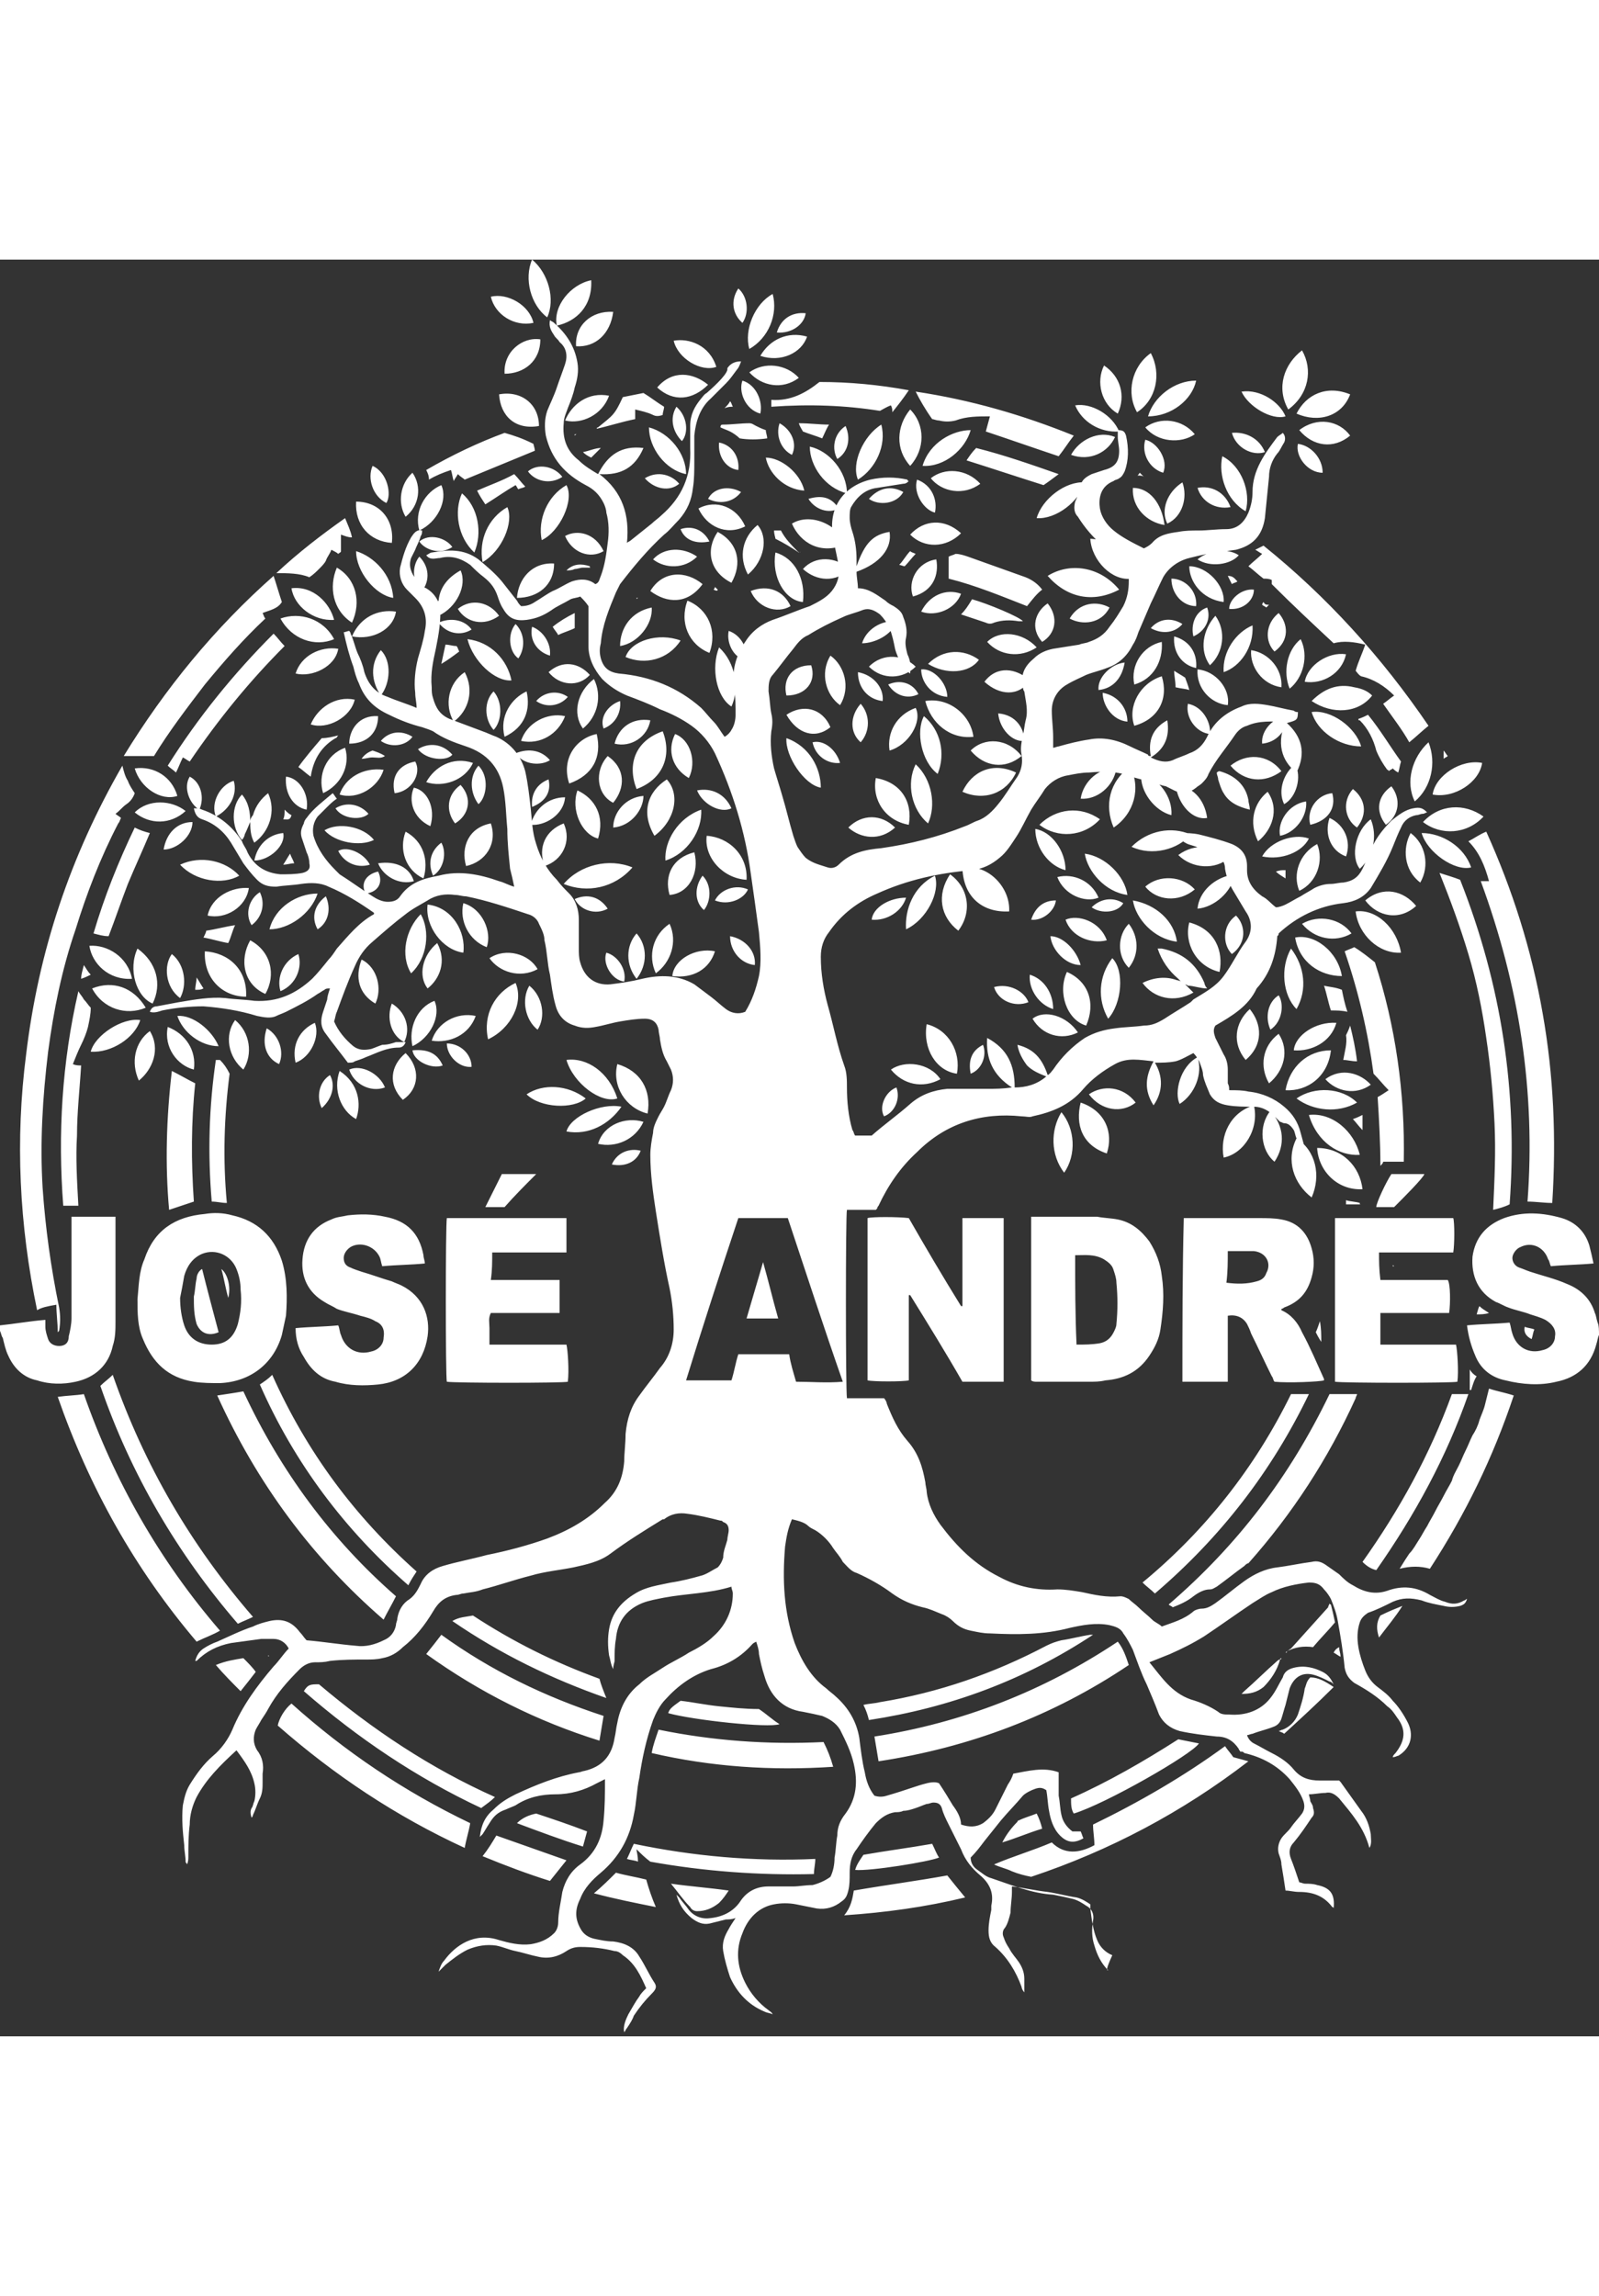 <?xml version="1.0" encoding="UTF-8"?> <svg xmlns="http://www.w3.org/2000/svg" version="1.1" id="Capa_1" x="0" y="0" viewBox="0 0 116.3 129.2" xml:space="preserve" width="90"><rect x="0" y="0" width="116.3" height="129.2" fill="#333333" stroke="none"/><path id="jN75lJ_00000017484786167468103970000008676011312963982249_" d="M116.3 78.2c-.1.2-.1.4-.2.7-.4 1.5-1.4 2.4-2.9 2.7-1.2.3-2.5.2-3.7-.1-1-.2-1.8-.8-2.2-1.8-.3-.7-.5-1.4-.6-2.2 1-.1 2-.1 3.1-.2.1.3.1.5.2.8.3 1 1.2 1.5 2.2 1.2.5-.1.9-.5.9-1 .1-.5-.2-.9-.7-1.2-.4-.2-.8-.3-1.1-.4-.5-.2-1.1-.3-1.6-.5-.3-.1-.6-.3-.9-.4-1.3-.7-1.8-1.9-1.7-3.3.2-1.4 1-2.3 2.3-2.8 1.4-.5 2.8-.4 4.2 0 1 .3 1.7 1 2 2 .1.4.2.8.3 1.3-1.1.1-2.1.1-3.1.2-.1-.2-.1-.4-.2-.5-.3-.9-1.2-1.3-2-.9-.3.1-.6.5-.6.8 0 .3.2.6.5.7.3.1.5.2.8.3.9.3 1.8.5 2.7.9 1 .4 1.7 1.1 2 2.1.1.2.1.4.2.7.1.2.1.6.1.9zM0 77.9c.1.2.1.4.2.5.1.4.2.9.4 1.3.4.9 1.1 1.6 2.1 1.8.9.3 1.9.3 2.8.1 1.4-.3 2.4-1.2 2.7-2.6.2-.6.2-1.2.2-1.8V69.6H5.2V77c0 .4-.1.9-.2 1.3 0 .5-.3.7-.7.7-.4 0-.7-.2-.8-.5-.1-.3-.2-.6-.2-.9v-.5c-1.2.1-2.3.3-3.3.4v.4zm80.6 46.5c-.5-.5-.8-1.1-1-1.8-.2-.6-.2-1.2-.1-1.8.1-.5-.1-.9-.5-1.1-.3-.2-.6-.4-1-.5-.4-.1-.9-.2-1.4-.3-1.6-.1-3-.7-4.5-1.2-.4-.1-.7-.4-1-.6-.3-.2-.5-.5-.5-.9.4-.4.7-.8 1-1.2l1.2-1.5c.5-.6 1.1-1.2 1.6-1.8.2-.2.6-.4.9-.5.3-.1.5-.1.8.1.1.5.1 1 .2 1.5.1.6.3 1.3.8 1.8s1 .6 1.7.2c-.1-.2-.1-.3-.2-.5H78c-.4-.3-.7-.7-.8-1.2-.1-.4-.1-.9-.2-1.4V110c-1.1-.4-2.2-.1-3.3.1-.1.3-.2.5-.4.8l-.9 1.8c-.2.4-.5.7-.9 1-.5.3-1 .3-1.6.1 0-.5-.3-1-.6-1.4-.3-.5-.6-1-1-1.6-.2-.1-.5-.1-.9 0s-.7.2-1 .3c-.6.2-1.2.4-1.9.6-.3.1-.6.1-.9 0-.4-.5-.6-1.1-.7-1.7-.2-.8-.3-1.7-.4-2.5-.2-1.2-.8-2.2-1.7-3-.2-.2-.5-.4-.7-.6-1.1-.8-1.8-2-2.3-3.3-.8-2.3-.9-4.6-.7-7 .1-.7.2-1.3.5-2 .4.1.9.2 1.2.5.1.1.3.2.5.3.5.3 1 .8 1.3 1.3.2.3.5.6.7 1 .3.3.6.7 1 .8.9.4 1.8.9 2.6 1.5.7.5 1.4.8 2.2 1 .5.1.9.3 1.4.5.3.1.6.3.8.5.4.4.8.6 1.3.7.5.1.9.2 1.4.2 2 .1 3.9.1 5.8-.4.9-.2 1.9-.4 2.9-.2.4.1.8.2 1 .6.3.4.5.8.7 1.2.3.8.6 1.7 1 2.5.3.7.6 1.4.9 2.2.3.6.8 1 1.5 1.2.9.2 1.8.3 2.7.4.7 0 1.2.3 1.6.9 0 .1.1.1.1.2h.1c.1 0 .1 0 .2.1 1.3.3 2.4.9 3.3 1.9.4.5.8 1 1 1.6.1.3.1.6-.1.9-.3.4-.6.7-.8 1-.2.3-.5.5-.7.8-.2.3-.3.7-.2 1.1.1.3.2.5.2.8.1.6.2 1.2.3 1.9.3 0 .6.1 1 .1 1 0 1.8.3 2.4 1.1 0 0 .1 0 .1.1.1-1-.2-1.5-1.2-1.7-.3-.1-.6-.1-.9-.1-.1 0-.3-.1-.4-.1-.2-.6-.4-1.2-.6-1.7-.2-.5-.1-.9.2-1.2.5-.6.9-1.2 1.3-1.8.2-.2.2-.4.1-.7 0-.2-.1-.3-.2-.5 0-.2-.1-.4-.1-.5.4 0 .8-.1 1.2-.1.4-.1.7.1 1 .4.9 1.1 1.8 2.1 2.2 3.6.2-.3.1-.7.1-1-.1-.6-.3-1.2-.7-1.7l-1.5-2.1-.1-.1H96c-.8 0-1.4-.2-1.9-.8-.4-.5-1-.9-1.6-1.2-.4-.2-.9-.5-1.3-.7-.2-.1-.4-.3-.5-.6.1 0 .3-.1.4-.1.5-.2 1-.3 1.5-.5.3-.1.5-.3.6-.6.1-.3.2-.7.3-1l.3-1.2c.3-.8.9-1.2 1.7-1 .4.1.8.3 1.2.5.1 0 .2.1.3.2-.2-.4-.4-.7-.8-.9-.6-.3-1.3-.5-2.1-.3-.4.1-.7.3-.8.7-.3.5-.5 1-.9 1.5-.7.9-1.8 1.3-3 1.2-.3 0-.6 0-.8-.2-.6-.4-1.3-.7-2-.9-1.4-.5-2.1-1.6-3-2.7l1.5-.6c.9-.4 1.7-.8 2.5-1.3 1.2-.8 2.3-1.6 3.5-2.4.5-.3.9-.6 1.4-.8.8-.4 1.8-.6 2.7-.7.5 0 .8.1 1.1.5.2.2.4.5.5.7.2.5.4 1 .5 1.6.2 1.1.4 2.3.5 3.4.1.5.3.8.7 1.1.9.5 1.7 1 2.4 1.7.3.2.5.5.7.8.7.9.6 1.7-.1 2.6-.1.1-.2.2-.2.3.2 0 .3-.1.4-.1 1-.6 1.1-1.6.7-2.4-.3-.6-.7-1.2-1.1-1.6-.3-.4-.7-.7-1.1-1-.4-.3-.7-.7-.9-1.2-.2-.5-.4-1.1-.5-1.7-.1-.6-.1-1.2.1-1.8.1-.3.3-.5.6-.7.6-.2 1.2-.5 1.8-.8.7-.3 1.3-.3 2.1-.1.5.2 1.1.3 1.6.4.4.1.8.1 1.2 0 .3-.1.4-.2.5-.5-.1 0-.1.1-.2.1-.5.3-.9.3-1.4.1-.4-.1-.7-.3-1.1-.5-1-.6-2-.7-3.1-.3-.9.3-1.7.1-2.5-.4-.4-.2-.7-.5-1-.8-.3-.2-.7-.5-1-.7-.3-.2-.6-.3-1-.2-.8.1-1.7.3-2.5.4-.9.1-1.7.5-2.4 1s-1.4 1.1-2.1 1.6c-.3.2-.6.4-1 .4-.2 0-.5.1-.6.2-.7.6-1.5.8-2.3 1.1-.2-.2-.5-.3-.7-.5-.3-.3-.7-.6-1-.9-.2-.2-.5-.4-.7-.6-.2-.1-.4-.2-.6-.2-1 .1-1.9-.1-2.8-.3-.6-.1-1.2-.2-1.8-.2-1.5.1-2.9-.2-4.2-.9-1.8-.9-3.1-2.2-4.3-3.8-.5-.7-.9-1.5-1-2.4 0-.2-.1-.5-.1-.7-.2-1.1-.5-2.1-1.3-3-.7-.8-1.1-1.7-1.5-2.7 0-.1-.1-.3-.2-.4h-2.7c-.1-.6-.1-13.4 0-13.7h2.1l.1-.1c0-.1.1-.2.1-.2.7-1.5 1.6-2.8 2.8-3.9 2.1-2.1 4.7-2.9 7.6-2.6.3 0 .6.1.8 0 1.4-.3 2.7-.8 3.7-2 .6-.7 1.4-1.3 2.3-1.8.9-.5 1.8-.3 2.8-.2-.6 1.1-.7 2.1 0 3.2.7-1 .7-2.1.1-3.1.5 0 1 0 1.5-.1.4-.1.9-.4 1.3-.6.2.2.4.5.5.8.1.3.2.5.2.8.1.5.3.9.5 1.4.3.5.7.7 1.3.8.6.1 1.2.1 1.9.1.6 0 1.1.3 1.5.7l.4.4c.1 0 .2.1.3.1.3 0 .5.2.7.5.1.2.1.4.2.6 0 .2.1.3.1.5.1.2.2.3.5.2-.1-.4-.2-.7-.3-1.1-.2-.8-.6-1.4-1.2-1.9-.7-.6-1.6-1-2.6-1.1-.4-.1-.9-.1-1.4-.1 0-.2 0-.3-.1-.5v-1c0-.4-.1-.8-.3-1.1l-.6-1.2c-.1-.3-.2-.6 0-.9 1.2-.7 2.4-1.4 3-2.7 1-1.1 1.4-2.4 1.5-3.8.1-.1.1-.1.1-.2 1.3-1.2 2.9-2 4.7-2.2.8-.1 1.5-.4 2-1.1.6-1 1.2-2 1.6-3 .2-.5.4-1 .6-1.4.2-.5.6-.8 1.1-.9.2 0 .3-.1.5-.1.1 0 .2-.1.3-.1-.3-.3-.5-.4-1-.3-.6.1-1.1.5-1.6.9-.7.7-1.3 1.5-1.6 2.4-.2.4-.3.7-.5 1.1-.3.6-.7.9-1.4 1-.3 0-.6.1-.9.1-.4 0-.8.1-1.2.3-.3.2-.7.4-1 .6-.4.2-.7.4-1.1.6-.2.1-.5.2-.7.2-.4-.3-.6-.6-1-.8-.7-.5-1.1-1.1-1.1-1.9v-.3c0-.8-.4-1.3-1.1-1.6-.8-.3-1.6-.5-2.4-.7-.5-.1-.9-.1-1.4-.1 0 .4.2.6.4.7.3.2.7.2 1 .4.4.1.8.2 1.1.4.5.2.8.6.8 1.1.1.6.3 1.1.6 1.6l.9 1.5c.5.7.5 1.5 0 2.2-.6.8-1 1.7-1.6 2.5-.6.8-1.4 1.2-2.2 1.7l-.2.2c-.6.4-1.3.8-1.9 1.2-.5.3-.9.5-1.5.5-.7.1-1.4.1-2.1.2-.8.1-1.5.3-2.2.7-.9.6-1.7 1.4-2.3 2.3-.1.1-.2.3-.4.4-.4-1.2-1-1.9-2.2-2.2.1.6.4 1.1.7 1.5.4.4.9.6 1.4.8-.7.6-1.5.8-2.3.8 0-1.6-.5-2.8-2-3.6-.1 1.5.4 2.7 1.8 3.6-.7.1-1.2.1-1.8.1h-2.9c-1 .1-1.9.4-2.7 1.1-.9.8-1.9 1.5-2.8 2.3h-1.2c-.1-.1-.1-.3-.2-.4-.3-1-.4-2.1-.4-3.1 0-.5 0-1.1-.2-1.6-.5-1.4-.8-3-1.2-4.4-.3-1.1-.5-2.3-.5-3.5 0-.7.2-1.3.6-1.8.9-1.3 2.1-2.2 3.5-2.8 2.2-1 4.5-1.5 6.9-1.7.8-.1 1.4-.4 2-.9.5-.4.8-.9 1.2-1.5.4-.6.7-1.3 1.1-2 .3-.5.7-1 1-1.5.4-.5 1-.9 1.7-1 .5-.1 1-.2 1.5-.2 1.1-.1 2.1-.1 3.1.3.3.1.7.2 1.1.3.5.1.9.3 1.4.4l.6.3c.6.3 1.1.2 1.6-.2.1-.1.3-.2.4-.3.2-.2.4-.4.5-.7.5-1 1.3-1.9 1.9-2.8.2-.3.5-.6.9-.7.9-.4 1.8-.3 2.8-.3-.8 1.9 0 3.1.8 3.7.7-1.4.4-2.6-.7-3.6.7-.2.8-.2.8-.8-.1 0-.2 0-.3-.1-.6-.1-1.3-.3-1.9-.4-.6-.1-1.3-.2-1.9.1-1.1.4-2 1.1-2.5 2.2-.3.6-.7 1-1.3 1.2-.4.2-.8.3-1.2.5-.5.2-1 .1-1.6-.2 1-.6 1.4-1.5 1.2-2.7-1.1.6-1.4 1.5-1.2 2.6-.1 0-.2 0-.2-.1-.4-.2-.9-.4-1.3-.6-1-.5-2-.7-3-.5-.7.1-1.5.3-2.2.5-.1 0-.3.1-.4.1v-.8c0-.6-.1-1.3-.1-1.9 0-.8.4-1.5 1.1-1.9.5-.3 1-.5 1.4-.7.5-.2 1-.3 1.5-.5.9-.3 1.5-.9 1.9-1.7.2-.3.3-.6.4-.9l.9-2.1c.3-.6.6-1.3.9-1.9.4-.7 1.1-1.2 1.9-1.4.4-.1.8-.2 1.3-.3l2.1-.3c1.2-.3 1.9-1 2.1-2.3l.3-3c0-.6.2-1.2.6-1.7.2-.2.3-.5.5-.8.1-.2.1-.5-.1-.7-.1.1-.3.2-.4.3-.9 1.2-1.8 2.4-1.8 4 0 .5-.1 1-.3 1.5-.3.7-.8 1.2-1.6 1.2-.7 0-1.4.1-2 .1-.5 0-1 0-1.5.1-.7.1-1.4.2-1.9.8-.2.2-.4.3-.6.4-.8-.4-1.6-.8-2.2-1.3-.5-.4-.9-1-1-1.6-.1-.7 0-1.6 1-2 .1-.1.3-.1.4-.2.2-.1.3-.3.4-.5.3-.8.3-1.7.1-2.6-.1-.3-.2-.4-.6-.4v.5c0 .3.1.7.1 1 0 .8-.3 1.2-1.1 1.4l-.9.3c-.4.2-.7.4-.8.8-.1.4-.2.8-.4 1.2-.1.4-.1.8.2 1.1.5.8 1.1 1.5 1.8 2.1.5.4.9.7 1.4 1.1.4.3.5.7.5 1.1v.4c0 .6-.1 1.2-.4 1.8-.3.5-.6 1-1 1.5-.4.6-.9.9-1.5 1.1-.2.1-.5.1-.7.2-.6.1-1.3.2-1.9.3-.5.1-1 .3-1.4.7-.6.5-1 1.1-.8 2 0 .1 0 .3.1.4.1.7.3 1.4.1 2.1-.1.4-.1.7-.2 1.1-.1.5-.2.9-.1 1.4.1.6 0 1.1-.3 1.6-.5.7-.9 1.4-1.4 2-.4.5-.9 1-1.5 1.2-.3.1-.6.3-.9.4-2 .8-4 1.3-6.1 1.6-1.1.1-2.2.3-3.1 1.2-.2.2-.5.3-.8.2-.6-.2-1.1-.3-1.6-.7-.2-.2-.4-.5-.6-.8-.1-.2-.2-.5-.3-.8-.3-1-.5-1.9-.8-2.9-.2-.7-.4-1.3-.6-2-.2-.9-.3-1.8-.2-2.7.1-.5.1-.9 0-1.3-.1-.5-.1-1-.2-1.6 0-.4 0-.9.3-1.2.5-.6 1-1.3 1.5-1.9.3-.4.6-.8 1.1-1 .8-.5 1.6-.9 2.5-1.3.4-.2.9-.3 1.4-.5.5-.2.9 0 1.3.3.3.3.5.6.7 1 .2.5.3 1 .4 1.5.1.4.3.8.5 1.2.1.2.3.4.6.6 0-.3.1-.5 0-.7 0-.2-.1-.5-.2-.7-.1-.4-.2-.8-.1-1.2.1-.5 0-1-.2-1.5-.1-.4-.4-.6-.7-.8-.2-.1-.4-.2-.6-.4-.6-.4-1.2-.9-2-.9 0-.4-.1-.8-.1-1.2 1.7-.6 2.6-1.7 2.4-2.9-1.2.2-1.8.8-2.4 2.5v-.5c0-.7-.1-1.4-.3-2-.1-.3-.2-.7-.2-1 0-.3 0-.6.1-.8.4-.7 1-1.3 1.9-1.4.6-.1 1.3-.2 1.9-.3.2 0 .3-.1.4-.2-.1 0-.1-.1-.1-.1-.9-.2-1.8-.2-2.7 0-2 .5-3.1 2.1-2.7 4.2.1.7.3 1.4.4 2.1.1.7-.1 1.3-.5 1.8s-1 .8-1.6 1.1c-.9.3-1.8.7-2.7 1-.8.3-1.5.8-2 1.6-.7 1-1 2.2-.8 3.4.1.6.1 1.3.1 1.9 0 .4-.1.8-.3 1.1-.1.2-.3.4-.5.5-.3-.4-.5-.8-.8-1.1-.3-.3-.6-.7-.9-1-1.7-1.5-3.7-2.3-6-2.5-.7-.1-1.1-.4-1.3-1.1-.1-.4-.1-.7 0-1.1.1-1.3.6-2.5 1.1-3.7l.3-.6c1-1.3 2-2.5 3.2-3.6.4-.3.7-.7 1.1-1.1.6-.7.9-1.4 1-2.3.1-.6.1-1.3.1-1.9v-1.9c.1-1 .4-2 1.2-2.7L52.8 9c.3-.3.5-.6.8-1 .1-.1.2-.3.3-.6-.5 0-.8.2-1 .5.1.3-.7 1.1-1.5 1.8-.2.1-.3.3-.4.4-.5.6-.8 1.2-.8 2v1.6c.1 2-.6 3.6-2.1 4.9-.2.2-.5.4-.7.6l-1.5 1.2c-.1.1-.2.1-.3.2.2-2-.3-3.7-2-5 1.6.1 2.6-.5 3.2-1.9-1.6-.2-2.6.5-3.3 1.9-.5-.3-1-.6-1.4-1-.9-.7-1.2-1.6-1.1-2.7 0-.4.2-.8.3-1.1.2-.5.4-1 .5-1.5.2-.6.3-1.2.2-1.8-.2-1.2-.8-2.1-1.7-2.9-.1-.1-.2-.1-.3-.2-.1.5.1.8.3 1.1.1.2.3.3.4.5.5.4.6 1 .4 1.6-.2.6-.4 1.1-.6 1.7-.2.6-.5 1.2-.7 1.7-.2.6-.2 1.2-.1 1.8.4 1.7 1.4 2.8 2.9 3.6.6.3 1 .7 1.3 1.3.1.2.2.5.2.7.2.7.2 1.5.1 2.2-.1.8-.2 1.6-.5 2.4-.1.2-.1.5-.4.6-.5-.4-1.1-.4-1.7-.2-.5.2-.9.5-1.4.7-.4.2-.8.5-1.3.8-.3.2-.6.3-1 .3-.1-.1-.2-.2-.3-.4-.4-.5-.7-.9-1.1-1.4-.5-.6-1.1-1.1-1.7-1.6-1.1-.8-2.2-.7-3.4-.5-.1 0-.2.1-.4.2.3.4.7.2 1 .2.8-.2 1.5 0 2.2.5.3.3.6.6 1 .9.5.4.8.8 1 1.4.1.3.2.6.4.9.4.7.9.9 1.7.8.7-.1 1.2-.3 1.8-.7.4-.3.9-.5 1.4-.8.2-.1.5-.1.7-.2.2.2.4.4.6.7V28.1c0 .9.4 1.7 1 2.4.5.5 1.1.9 1.8 1.2.8.3 1.6.6 2.4 1 .8.3 1.6.7 2.3 1.2.7.5 1.3 1.2 1.7 2 1.3 2.8 2.2 5.7 2.6 8.7.2 1.4.4 2.8.6 4.3.1 1.1.2 2.2 0 3.2-.2.9-.5 1.8-1 2.6-.5.2-1 .1-1.4-.2-.4-.3-.7-.6-1.1-.9l-1.2-.9c-1.2-.7-2.5-.7-3.8-.4-.8.2-1.5.3-2.3.4-1.1.1-1.9-.5-2.2-1.6-.1-.3-.1-.7-.1-1V48c0-.7-.2-1.4-.7-1.9-.3-.3-.6-.6-.9-1-.7-.7-1.2-1.6-1.5-2.6-.3-.9-.3-1.7-.4-2.6-.1-.9-.2-1.8-.4-2.7-.3-1.1-1-2-2.1-2.5-.3-.1-.7-.3-1-.4l-2.4-.9c-.7-.3-1-.8-1.2-1.5-.1-.3-.1-.5-.1-.8-.1-1 .1-1.9.3-2.8.2-1 .4-2.1.3-3.1-.2-.6-.5-1-1-1.3-.3-.1-.5-.4-.7-.6-.4-.5-.6-1-.4-1.6l.3-.6c.1-.3.3-.6.4-1 .1-.1.1-.3.1-.4-.4-.1-.6.2-.8.5-.4.7-.6 1.4-.8 2.2-.1.6.1 1.2.5 1.6l.6.6c.7.7.9 1.5.7 2.4-.1.7-.3 1.3-.5 2-.2.8-.3 1.7-.2 2.5 0 .4.1.7.1 1.1-.7-.3-1.4-.5-2.1-.8-.9-.3-1.4-.9-1.7-1.8-.1-.5-.3-1-.5-1.4-.2-.5-.3-1-.5-1.4 0-.1-.1-.2-.1-.2-.1 0-.3.1-.4.1.2.9.4 1.7.7 2.5.1.4.2.8.4 1.2.4 1.1 1.1 1.8 2.2 2.3.8.4 1.6.7 2.4.9.3.1.6.2.8.3.7.5 1.5.8 2.4 1.1 1.5.5 2.4 1.5 2.7 3 .2 1 .2 2 .3 3 0 1 .1 1.9.2 2.9.1.4.2.8.3 1.3-.4-.1-.7-.3-1.1-.4-1.4-.5-2.9-.8-4.4-.4-1.1.2-2.1.5-2.8 1.5-.2.3-.5.4-.9.4s-.8-.2-1.1-.4c-.8-.5-1.6-1.1-2.4-1.6l-.3-.3c-.7-.7-1.3-1.5-1.6-2.5-.1-.5 0-1 .3-1.4l.7-.7c.2-.2.4-.4.7-.6-.1-.1-.2-.3-.3-.4-.7.6-1.4 1.1-1.9 1.8-.1.1-.2.3-.2.4-.2.4-.3.7-.1 1.2l.3.9c.1.2.2.5.2.8.1.4-.1.6-.5.7-.5.1-1.1.1-1.6.1-1.1-.1-1.9-.6-2.4-1.6-.1-.3-.3-.5-.4-.8-.7-1.1-1.7-1.9-2.9-2.3-.2-.1-.3-.1-.6-.1.1.5.3.7.6.8.9.3 1.6.9 2.1 1.7l.9 1.5c.3.4.6.8 1 1.2.4.4.8.5 1.4.5.6-.1 1.2-.1 1.8-.2.7-.1 1.4-.1 2 .2 1.2.5 2.3 1.2 3.3 1.9v.1c-1.1.6-1.9 1.6-2.7 2.5-.2.3-.4.6-.6.8-.4.5-.8 1-1.2 1.4-1.2 1.1-2.5 1.7-4.2 1.6-.7-.1-1.4-.1-2.1-.2-1.1-.1-2.2.1-3.4.3-.5.1-1.1.2-1.6.3-.2 0-.4.1-.5.4.3.1.6 0 .9-.1 1-.2 2-.3 3-.3 1.3.1 2.6.3 3.9.7.5.1 1 .2 1.4 0 .2-.1.5-.2.7-.3.8-.4 1.6-.8 2.3-1.3.2-.1.3-.2.5-.3.1-.1.2-.1.4-.1-.1.3-.2.6-.2.8l-.3.9c-.2.6-.2 1.1.2 1.6.5.7 1 1.3 1.6 2.1.2 0 .4 0 .5-.1.3-.1.6-.2.8-.3.8-.3 1.5-.7 2.4-.7.2 0 .4-.1.5-.4h-.7c-.3.1-.6.2-1 .2-.3.1-.5.2-.8.3-.5.1-.9.1-1.3-.2-.6-.5-1.1-1.1-1.4-1.8.1-.3.1-.5.2-.7.4-1.1.8-2.2 1.3-3.3.3-.7.7-1.3 1.3-1.8.8-.7 1.6-1.4 2.4-2 .5-.4 1.1-.7 1.6-1 .6-.4 1.3-.5 2-.4.3 0 .5.1.8.1 1.5.3 3 .8 4.5 1.3.4.1.7.4.8.7.2.4.4.8.4 1.2.2.8.2 1.7.4 2.5.1.7.2 1.5.4 2.2.2.8.7 1.3 1.4 1.5.5.2 1 .2 1.5.1.6-.1 1.2-.3 1.8-.4.6-.1 1.2-.2 1.8-.2.6 0 .9.3 1 .8 0 .2.1.5.1.7.1.6.2 1.1.5 1.6l.3.6c.2.5.2 1 0 1.5-.2.4-.3.8-.5 1.2-.1.2-.3.5-.4.7-.2.4-.4.8-.4 1.2-.1.5-.2 1.1-.2 1.6 0 1.4.2 2.8.4 4.1.3 1.9.6 3.8 1 5.6.2 1 .3 2 .3 3s-.3 2-1 2.8c-.5.7-1 1.3-1.5 2-.6.8-.9 1.7-1 2.8 0 .7-.1 1.4-.1 2-.1 1.2-.5 2.2-1.4 3-1.2 1.2-2.6 2-4.2 2.6-1.4.5-2.9.9-4.4 1.2-1.1.3-2.2.5-3.2.8-.7.2-1.3.6-1.6 1.3-.2.4-.4.8-.8 1.1-.5.3-.8.8-.9 1.4 0 .2-.1.3-.1.5-.1.5-.4.9-.9 1.1-.6.3-1.3.5-2 .4-1.2-.1-2.4-.3-3.6-.4-.2-.2-.3-.4-.5-.6-.6-.8-1.3-1-2.2-.8-.4.1-.8.2-1.2.4-.9.3-1.7.7-2.6 1.1-.3.1-.7.3-1 .5-.3.2-.5.5-.6.9h.1c.7-.7 1.5-1.1 2.5-1.3.7-.1 1.5-.2 2.2-.3h.9c.5 0 .9.3 1.1.7-.4.4-.7.9-1.1 1.3-1.2 1.4-2.3 2.9-3 4.6-.3.7-.8 1.4-1.4 1.9-.7.6-1.2 1.3-1.7 2.1-.3.5-.4 1-.5 1.5-.1 1 0 2 .1 2.9 0 .4.1.8.1 1.2 0 .1.1.1.1.2.1-.2.1-.4.1-.6 0-.8 0-1.5.1-2.3 0-.7.2-1.4.5-2 .7-1.3 1.7-2.3 2.9-3.4.6.8 1.1 1.5 1.3 2.4.1.4.1.9 0 1.3-.1.2-.1.4-.2.5-.1.2-.1.4 0 .7.1-.1.1-.2.1-.2.2-.4.3-.8.5-1.2.2-.4.2-.8.2-1.2v-.6c.1-.6 0-1.2-.4-1.7-.3-.5-.3-1-.1-1.5.1-.2.3-.5.4-.7.2-.3.4-.6.5-.8.6-1.1 1.4-2 2.3-2.9.3-.3.7-.5 1.1-.5.4 0 .7 0 1.1-.1.9-.1 1.8-.1 2.6-.1.4 0 .8 0 1.2-.1.6-.1 1.1-.4 1.5-.8.9-.7 1.6-1.6 2.2-2.6.4-.7.9-1.1 1.7-1.2.2 0 .3-.1.5-.1.5-.1.9-.1 1.4-.3 1.2-.3 2.3-.7 3.5-1 1-.3 2.1-.4 3.1-.6.9-.2 1.9-.4 2.7-1 1.2-.9 2.5-1.7 3.8-2.5h.1c.5-.4 1.1-.5 1.7-.4.8.1 1.6.3 2.4.5.1 0 .1 0 .2.1.3.1.4.3.4.6 0 .2-.1.5-.1.7-.1.4-.3.8-.3 1.3-.1.3-.2.5-.4.7-.4.2-.8.5-1.2.6-.7.2-1.5.4-2.2.5-.9.2-1.8.3-2.6.8-1 .6-1.7 1.4-1.9 2.6-.1.6-.1 1.2 0 1.9.1.3.1.6.3 1 0-.3.1-.5.1-.6 0-.5 0-1.1.1-1.6.1-1.2.7-2.1 1.9-2.6.5-.2 1.1-.3 1.6-.4 1.6-.3 3.3-.3 4.9-.8 0 .2.1.3.1.5 0 1.2-.5 2.3-1.4 3.1-.5.5-1.2.9-1.8 1.2-.6.4-1.3.7-1.9 1.1-.6.4-1.2.7-1.7 1.2-.9.7-1.4 1.7-1.6 2.8-.1.4-.1.7-.2 1.1-.2 1.3-.9 2.1-2.2 2.4-.1 0-.3.1-.4.1-1.6.3-3.1.9-4.6 1.6-.6.3-1.1.6-1.6 1.1-.6.5-.9 1.1-1 2l.2-.2c.2-.3.3-.5.5-.8.3-.5.6-.8 1.2-1 .2-.1.5-.2.7-.3.9-.6 1.9-.8 2.9-.8 1.1 0 2.1-.3 3-.8l.6-.3v.1c0 1 0 1.9-.1 2.9-.1 1.3-.6 2.4-1.7 3.2-.7.5-1.1 1.2-1.3 2-.1.7-.3 1.5-.3 2.2 0 .3-.1.6-.3.8-.5.5-1.1.7-1.7.8-.8.1-1.6-.1-2.3-.3-1.8-.6-3.2.4-4 1.5-.2.2-.3.5-.4.8l.5-.5c.5-.4 1-.8 1.6-1.1.7-.3 1.4-.4 2.1-.3.5.1.9.3 1.4.4.5.1 1.1.3 1.6.4.8.2 1.5 0 2.1-.4.3-.2.6-.3 1-.3.9 0 1.7.1 2.5.3.2 0 .4.1.6.3.9.6 1.3 1.5 1.7 2.4-.2.2-.4.4-.5.6-.3.4-.5.8-.8 1.3-.2.4-.4.9-.3 1.3.1-.1.1-.2.2-.3.2-.3.4-.6.5-.9.4-.6.8-1.1 1.3-1.6.3-.3.4-.5.2-.8-.4-.6-.7-1.3-1.1-1.9-.4-.7-1.1-1-1.9-1.1-.5 0-.9-.1-1.4-.2-.4-.1-.7-.3-.9-.6-.5-.8-.5-1.5-.1-2.3.3-.8.9-1.4 1.5-1.9 1.3-1.1 2.1-2.5 2.4-4.2.2-.9.2-1.8.4-2.7.2-1.4.5-2.8 1-4.2.2-.5.5-1.1.9-1.5.9-1 2-1.8 3.3-2.2 1.2-.3 2.2-.9 3-1.8.1-.1.1-.1.3-.2.1.3.2.6.2.9.1.5.2 1 .4 1.6.4 1.4 1.3 2.4 2.8 2.6.5.1 1 .2 1.4.3.5.2 1 .5 1.3 1 .4.8.8 1.6 1 2.5.3 1.3.2 2.5-.6 3.6-.4.5-.6 1-.6 1.6-.1.5-.1 1.1-.2 1.6 0 .5-.1 1-.3 1.4-.4.3-.9.5-1.3.6-.5 0-1 .1-1.4.1h-1.8c-.8 0-1.5.3-2 1-.5.8-1.3 1.2-2.2 1.3-.6.1-1.2-.1-1.6-.6-.2-.3-.5-.6-.7-.9l-.2-.2c.2.7.5 1.2 1.1 1.7.4.3.8.5 1.3.4l1.2-.3c.2 0 .4 0 .7-.1-.2.3-.4.6-.5.8-.3.5-.5 1-.4 1.6.1.6.3 1.3.5 1.9.5 1.1 1.3 2 2.5 2.5.2.1.4.1.6.2-.1-.2-.2-.2-.3-.3-.7-.5-1.3-1.2-1.7-2-.6-1.2-.7-2.4-.2-3.6.4-1.1 1.2-1.9 2.3-2.1.5-.1 1.1-.1 1.6 0l1.5.3c.7.1 1.3-.1 1.8-.5.3-.2.4-.4.5-.8.1-.4.1-.8.1-1.3 0-.6.1-1.2.5-1.7.4-.6.9-1.3 1.4-1.9.4-.4.8-.7 1.4-.8.2 0 .4 0 .6-.1.3 0 .6-.1.9-.2.3-.1.5-.2.8-.3.2 0 .3-.1.5-.1.3 0 .5.1.6.4.1.4.3.8.5 1.2l.9 1.8c.3.8.8 1.4 1.4 1.9.7.6 1 1.3.8 2.2v.3c-.1.5-.2 1-.2 1.5s.1.9.5 1.2c.9.8 1.5 1.8 1.9 2.9 0 .1.1.3.2.4v-1c0-.5-.2-.9-.4-1.2-.2-.3-.5-.6-.7-1-.2-.3-.3-.5-.4-.8-.1-.2-.1-.5.1-.7.2-.3.3-.7.4-1.1 0-.5.1-1 .1-1.5v-.4c.9.1 1.7.3 2.6.4.7.1 1.4.3 2.1.4.4.1.7.3 1 .5v.3c.1.8.2 1.6.5 2.3.2.5.6.9 1.1 1.1-.5 1.1-.4 1.1-.3 1.1zM53.7 69.7h3.6c1.3 3.9 2.6 7.9 4 11.9-1.2.1-2.3 0-3.4 0-.2-.7-.4-1.3-.5-2h-3.7c-.2.6-.3 1.3-.5 1.9h-3.3c1.2-3.9 2.5-7.9 3.8-11.8zm12.4 11.8v-6.2h.1c1.3 2.1 2.6 4.2 3.8 6.3h3V69.7h-3v6.4h-.1c-1.3-2.1-2.6-4.3-3.8-6.4-.8-.1-2.7-.1-3 0v11.8c.4.1 2.6.1 3 0zm19.9.1h3.3v-4.8c.6-.1 1.1.1 1.4.6.1.2.2.4.3.7.5 1 1 2.1 1.5 3.1.1.1.1.3.2.4 1 .1 3.3 0 3.6-.1v-.1c-.5-1.1-1-2.3-1.6-3.4-.3-.7-.8-1.3-1.5-1.6v-.1c.1 0 .2-.1.2-.1 1.1-.4 1.7-1.1 2-2.2.2-.7.2-1.4 0-2.1-.3-1.1-1-1.9-2.2-2.1-.5-.1-1.1-.1-1.6-.1h-5.5c-.1 3.9-.1 7.9-.1 11.9zm3.3-9.5h1.9c.9.1 1.3.9.9 1.6-.1.3-.3.5-.7.6-.7.2-1.4.2-2.2.1.1-.8.1-1.5.1-2.3zm-13.9 9.5h3.8c.4 0 .8 0 1.2-.1 1.3-.1 2.4-.6 3.2-1.8.4-.6.7-1.2.8-1.9.2-1.3.3-2.6.1-3.9-.1-.9-.4-1.7-.9-2.5-.6-.8-1.3-1.4-2.3-1.6-.5-.1-1-.1-1.5-.2H75v11.9c.1.1.3.1.4.1zm2.8-9.2c.7 0 1.4-.1 2.1.3.3.2.6.4.7.8.1.3.2.6.2.9.1 1 .1 2 0 3 0 .2-.1.4-.2.6-.2.4-.5.7-1 .8-.6.1-1.1.1-1.7.1-.1-2.2-.1-4.4-.1-6.5zm-67.8 6.1c.7 1.7 1.8 2.8 3.7 3.1.6.1 1.3.1 1.9.1 2.2-.1 3.9-1.4 4.5-3.5.1-.5.2-.9.3-1.4.1-1.3.1-2.7-.3-4-.6-1.8-1.8-2.9-3.6-3.3-.7-.2-1.4-.2-2-.1-2.2.2-3.7 1.2-4.4 3.3-.4.9-.4 1.9-.5 2.9 0 1 0 2 .4 2.9zm3-4.6c.2-.7.6-1.3 1.3-1.6 1-.4 2.1.1 2.5 1.1.2.5.3 1 .3 1.5.1.9 0 1.7-.2 2.5-.3 1-.9 1.5-1.9 1.5-1 0-1.7-.5-2-1.4-.2-.6-.3-1.3-.3-2 .1-.5.2-1 .3-1.6zm22.4-1.7h5.4v-2.5h-8.7c-.1.5-.1 11.6 0 11.9.6.1 8.5.1 8.8 0 .1-.8 0-2.3-.1-2.7h-5.6v-1.2c0-.4-.1-.7.1-1.1h5v-2.4h-5c.1-.7.1-1.3.1-2zm64.5 0h5.4c.1-.6.1-2.2 0-2.5h-8.6v11.9c.6.1 8.6.1 8.9 0 .1-.7 0-2.3-.1-2.7h-5.5v-2.3h5c.1-.7.1-2.1-.1-2.4h-4.9c-.1-.8-.1-1.4-.1-2zm-69.4.8c0-.2-.1-.4-.1-.6-.3-1.6-1.2-2.5-2.8-2.8-.9-.2-1.8-.2-2.7-.1-.4.1-.8.1-1.2.3-1.3.5-2 1.5-2.1 2.9-.1 1.3.4 2.4 1.6 3.1.3.2.6.3.9.5.5.2 1.1.3 1.7.5.4.1.8.2 1.1.4.5.2.7.6.6 1.2 0 .5-.4.9-.9 1-1 .3-1.9-.2-2.2-1.2-.1-.2-.1-.5-.2-.7-1 .1-2 .1-3.1.2 0 .8.2 1.5.6 2.1.5.9 1.2 1.6 2.3 1.8 1 .3 2.1.3 3.1.2 2-.2 3.3-1.5 3.6-3.5.2-1.4-.3-2.9-1.9-3.7-.2-.1-.5-.2-.7-.3-.7-.2-1.5-.5-2.2-.7-.3-.1-.6-.2-.8-.3-.3-.1-.5-.3-.5-.7 0-.3.2-.6.5-.8.7-.4 1.7-.1 2.1.7.1.2.1.4.2.7 1.1-.1 2.1-.1 3.1-.2zM4.2 78l.1-.1c.1-.6.1-1.1 0-1.7-.6-2.9-1-5.8-1.2-8.7-.2-3.3 0-6.6.4-9.9.4-3 1-6 2-8.9.8-2.6 1.8-5.2 3.1-7.7.1-.1.1-.2.2-.4-.1-.1-.3-.2-.4-.3.3-.2.5-.5.8-.7.3-.2.5-.5.6-.8-.2-.3-.4-.6-.5-.9-.2-.3-.3-.7-.4-1.1-3.8 6.6-6.1 13.5-7 21-.8 6.2-.5 12.4.8 18.6.3-.2.8-.3 1.4-.4 0 .7.1 1.3.1 2zm106.9-9.5c.6 0 1.2.1 1.8.1.3-4.7.1-9.3-.7-13.8-.8-4.6-2.2-9-4.1-13.2-.5.2-.9.5-1.3.7.8.8 1.2 1.8 1.5 2.9h-.6c2.8 7.6 4 15.3 3.4 23.3zm-96.8 32c.6-.3 1.2-.5 1.7-.8-4.4-5.1-7.7-10.9-9.9-17.2-.6.1-1.2.1-1.9.2 2.3 6.6 5.6 12.5 10.1 17.8zm13.6-1.6c.3-.6.6-1.1.9-1.7-4.7-4.1-8.4-9.1-11.1-14.9-.6.1-1.2.2-1.9.3 2.9 6.4 6.9 11.8 12.1 16.3zm35.7 8.5.3 1.8c6.6-1 12.7-3.3 18.2-7-.2-.6-.4-1.2-.8-1.7-5.4 3.6-11.3 5.9-17.7 6.9zM85 97.8c.1.1.2.1.3.2.5-.2 1-.4 1.5-.8.4-.3.8-.5 1.2-.5.2 0 .3-.1.5-.2.7-.5 1.3-1 2-1.5.1-.1.2-.2.3-.2 3.2-3.6 5.8-7.6 7.8-12 0-.1.1-.2.1-.3h-2c-2.9 6-6.7 11-11.7 15.3zm-12.7 18.9c.4.2.9.3 1.3.5.5.2.9.3 1.4.4 5.7-1.9 11-4.7 15.8-8.4-.4-.1-.7-.2-1.1-.3-.2-.3-.4-.5-.6-.8-3 2.2-6.3 4.1-9.6 5.7 0 .5.1 1 .1 1.5-1.1.6-2.2.7-3.1-.2-1.4.6-2.8 1-4.2 1.6zM21.2 105c-.5.4-.9 1.1-1 1.6 4.1 3.6 8.6 6.6 13.6 8.9.1-.6.3-1.2.4-1.8-4.8-2.3-9.1-5.2-13-8.7zm-6.3-74.1c1.4-1.7 2.8-3.3 4.4-4.8-.1-.1-.1-.2-.2-.4.5-.2 1.1-.3 1.4-.8-.2-.6-.4-1.3-.6-1.9C15.6 26.8 12 31.2 9 36.1h2.2c1.1-1.8 2.4-3.5 3.7-5.2zm77-10.1-.6.3c.2.1.3.2.5.3-.3.3-.7.6-1 .9.4.3.7.6 1.1.9.2 0 .4 0 .6.1v.3c1.5 1.5 3 2.9 4.5 4.3.7-.2 1.5-.1 2.3.1-.2.6-.5 1.2-.7 1.9.1.1.2.3.4.4.9.2 1.7.7 2.4 1.4-.3.2-.5.4-.8.6.7 1 1.4 1.9 1.9 2.8.5-.4.9-.8 1.4-1.2-3.4-5-7.4-9.4-12-13.1zm14.3 24.3c-.5-.2-.9-.3-1.5-.5.8 2 1.5 3.9 2.1 5.9.6 2 1 4 1.3 6.1.3 2 .5 4.1.6 6.2.1 2.1 0 4.1-.1 6.3.4-.1.8-.2 1.2-.4.6-8.2-.6-16-3.6-23.6zm-5.8 20.8c.1-.1.2-.2.2-.3h1.5c.1-5-.6-9.9-2.1-14.5-.5-.4-1-.8-1.5-1.1-.2.1-.5.2-.7.3 1 2.9 1.7 5.9 2.1 8.9.4.4.7.8 1.1 1.2-.3.2-.6.4-.8.5.1 1.6.2 3.3.2 5zm7.6 17.4c-.1.4-.3.8-.4 1.1-.1.4-.3.8-.5 1.1-.2.4-.3.7-.5 1.1-.2.4-.3.7-.5 1.1-.2.4-.4.7-.5 1.1-.2.4-.4.7-.6 1.1-.2.4-.4.7-.6 1.1-.2.4-.4.7-.6 1.1-.2.3-.4.7-.6 1-.2.3-.4.7-.7 1-.2.3-.4.6-.7 1.1.8-.2 1.5-.2 2.2 0 2.6-4 4.6-8.1 6.1-12.6-.6-.2-1.2-.3-1.8-.5l-.3 1.2zm-77 18.1c3.9 2.8 8.1 4.9 12.6 6.3l.3-1.8c-4.3-1.4-8.2-3.3-11.8-5.9-.3.4-.7.9-1.1 1.4zM8.2 81.1c-.3.3-.6.5-.9.8 2.2 6.4 5.6 12.2 10 17.3.4-.2.7-.3 1.1-.5-4.5-5.2-7.9-11-10.2-17.6zm52.4 28.5c-.2-.7-.4-1.2-.7-1.8-4.1.2-8.1-.1-12-.9-.2.6-.4 1.1-.5 1.7 4.3 1 8.7 1.3 13.2 1zM29.7 96.4c.2-.4.4-.7.6-1-4.5-4-8-8.7-10.5-14.3-.3.3-.6.5-.9.7 2.5 5.7 6.2 10.6 10.8 14.6zm65.5-13.9h-1.3c-2.6 5.3-6.2 9.9-10.8 13.7.3.3.6.5.9.8 4.8-4.1 8.5-8.9 11.2-14.5zM79.3 100c-.7.1-1.4.3-2.1.4-.4.1-.7.2-1.1.4-3.8 2-7.8 3.4-12.1 4.1-.4.1-.8.1-1.2.2.2.4.3.7.4 1.1 5.9-.9 11.3-2.9 16.3-6.2h-.2zM35 112.6c.4-.3.7-.5 1-.8-4.7-2.1-8.9-4.9-12.8-8.2-.6 0-.8 0-1.1.5 3.9 3.4 8.2 6.3 12.9 8.5zm32.8-101c.1 0 .3.1.5.1.4.1.8.1 1.2 0 .8-.3 1.6-.3 2.5-.3-.1.4-.2.7-.3 1.1 1.8.6 3.5 1.2 5.3 1.8.4-.5.7-1 1.1-1.5-3.7-1.5-7.5-2.6-11.5-3.2.3.6.7 1.3 1.2 2zM12.3 69.1l1.8-.6c-.2-2.9-.2-5.8.1-8.6-.6-.3-1.1-.6-1.7-.9-.4 3.4-.5 6.8-.2 10.1zm86.8 25.6c.3.3.6.5 1 .6 2.8-4 5.1-8.2 6.7-12.8h-1.2c-1.6 4.4-3.8 8.4-6.5 12.2zm-93.5-31c0-1.7.2-3.4.3-5.1-.2 0-.4 0-.6-.1.2-.5.4-1 .6-1.4.2-.4.4-.9.5-1.3.1-.5.2-.9.2-1.4-.2-.2-.3-.4-.5-.6-.1-.2-.3-.4-.4-.6-1.2 5.2-1.5 10.4-1.1 15.6h1.1c-.1-1.8-.2-3.5-.1-5.1zm40.7 51.9c0-.1 0-.1 0 0 .3.3.6.6 1 .9 3.9.7 7.9 1 11.9.9 0-.4.1-.7.1-1.1-4.5.2-8.9-.2-13.2-1.1-.2.4-.3.7-.5 1.1.3.1.6.1.8.2 0-.5-.1-.7-.1-.9 0 0-.1-.1 0 0zm22.6 1.9c-2.2.4-4.5.7-6.8 1.1-.1.6-.2 1.2-.7 1.8 3-.2 5.9-.6 8.8-1.3-.5-.6-.9-1.1-1.3-1.6zM20.7 28.1c-.3-.3-.5-.6-.8-.9-2.9 2.9-5.5 6.1-7.7 9.6.2.2.4.3.6.5.2-.4.3-.7.5-1.1.2.1.3.2.5.3 2.1-3.1 4.4-5.9 6.9-8.4zM64 11c.2-.1.5-.3.8-.4.1.2.1.3.1.5.4-.5.8-1 1.2-1.6-2.2-.4-4.3-.6-6.5-.6-1 .8-2.1 1.4-3.5 1.3v.5c2.8-.2 5.4-.1 7.9.3zm-19.9 93.6c-.2-.5-.4-1-.5-1.4-3.3-1.2-6.3-2.7-9.2-4.6-.5.1-1 .1-1.5.4 3.5 2.4 7.2 4.2 11.2 5.6zM75.8 24c-.3-.4-.7-.7-1.2-.9l-4.2-1.5c-.3-.1-.6-.2-.9-.2-.2.1-.3.1-.5.2v1.6c2 .5 3.9 1.3 5.7 2 .4-.5.7-.9 1.1-1.2zM36.7 12.6c-1.9.7-3.8 1.6-5.7 2.7.1.2.2.4.2.7.5-.3 1-.5 1.6-.7.1.3.1.5.2.8.1-.2.2-.3.3-.5.2.2.4.3.5.4l5.1-2.1c0-.2-.1-.4-.1-.5-.8-.4-1.4-.6-2.1-.8zm-20.2 56c-.3-3.2-.2-6.3.2-9.4-.2-.4-.4-.7-.7-1h-.3c-.5 3.4-.6 6.8-.3 10.3.4 0 .7.1 1.1.1zm70.7 39.3-1.5-.3c-2.5 1.6-5.1 3.1-7.8 4.3 0 .4 0 .8.2 1.1 2.3-.7 8.6-4.3 9.1-5.1zm-47.2 10 1.2-1.5-5.1-1.8c-.3.5-.6 1-1 1.5 1.7.7 3.3 1.3 4.9 1.8zM6.8 49c.4.1.7.2 1.1.2.5-1.3.9-2.5 1.4-3.8.5-1.2 1.1-2.5 1.6-3.7-.4-.1-.7-.2-1.1-.4-1.2 2.5-2.2 5-3 7.7zm18.3-30.2c-1.7 1.2-3.4 2.5-5 4 .8 0 1.7 0 2.4.3.3-.2.5-.4.7-.6.2-.2.4-.4.5-.6.1-.3.3-.5.4-.8.2.1.4.2.5.3.1-.1.2-.1.2-.2V20c.3.1.5.2.8.2-.1-.5-.3-.9-.5-1.4zm27.2 86.4c-1-.1-1.9-.3-2.8-.4-.7.5-.8.6-.9.9 1.8.5 7.3 1.1 8.1.8-.5-.3-.9-.7-1.5-1.1-1 0-1.9-.1-2.9-.2zM76.2 23c1.4 1.6 3.3 2 5.2 1-1.4-1.7-3.6-2-5.2-1zM71 13.7c-.3.3-.5.6-.7.9 1.9.6 3.7 1.2 5.6 1.8.3-.2.7-.5 1.1-.8-2-.7-4-1.4-6-1.9zm-1 30.6c.1 2.1 1.5 3.2 3.4 3.1.1-1.9-1.8-3.6-3.4-3.1zm-23.7-5.8c1.9-.7 2.6-2.4 1.9-4.2-2 .7-2.6 2.4-1.9 4.2zm22 77.7c-.2-.3-.3-.6-.5-1-1.7.3-3.3.5-5 .8-.2.3-.5.7-.6 1.1 1.1.1 5.4-.6 6.1-.9zm-25.1 2.6c1.5.4 3 .7 4.5 1-.3-.7-.5-1.3-.7-2-.8-.2-1.5-.3-2.2-.5-.5.5-1 1-1.6 1.5zM14.9 50.3c-.1 2 1.3 3.3 3 3.3.1-2-1.3-3.2-3-3.3zM41 45.4c1.7.7 3.7.3 5-1.2-1.7-.7-3.8-.2-5 1.2zm13.3-.3c.1-1.8-1.3-3.1-2.9-3.2-.2 1.6 1.2 3.1 2.9 3.2zm44.8 22.5c-.2-1.7-1.5-3-3.3-3 .1 1.7 1.5 3.1 3.3 3zm-3.9-5.4c.6 2 2.2 3 3.7 2.9-.4-1.7-2-3.1-3.7-2.9zm3.4-14.8c.2 1.7 1.7 3.1 3.3 3-.3-1.8-1.8-3.2-3.3-3zM39 113c-.5.1-1 .3-1.4.7 1.6.6 3.2 1.2 4.8 1.7.1-.4.2-.7.3-1.1-1.3-.5-2.5-.9-3.7-1.3zm4.4-100.7c.9-.2 1.8-.5 2.8-.7v-.7c.4.1.9.2 1.3.4.2.1.4.1.7 0 0-.2.1-.4.1-.6-.5-.3-1-.7-1.5-1l-1.5.3c-.6 1.3-.7 1.3-1.8 2.2-.1 0-.1.1-.1.1zm-5.9 40.3c-1.5.7-2.4 2.3-2 4.1 1.7-.8 2.6-2.7 2-4.1zm44.7-15.7c-1.5 1-1.9 2.8-1.2 4.4 1.5-1 2-2.9 1.2-4.4zM57.6 19.2c.6 1.4 2.1 2.3 3.9 1.5-.6-1.5-2.6-2.3-3.9-1.5zm11.5 25.5c-1 1.5-.7 3.1.6 4.1 1-1.3.8-3.1-.6-4.1zM80.5 65c.5-1.5-.1-3.1-1.9-3.7-.4 1.6.1 3.1 1.9 3.7zM79 55.7c.7-1.6.2-3.2-1.4-3.9-.7 1.5 0 3.5 1.4 3.9zm3.5-21.8c1.8-.5 2.5-2 2-3.6-1.6.5-2.5 2.2-2 3.6zm-41.1 4.2c1.7-.6 2.4-1.9 2-3.6-1.5.3-2.6 1.8-2 3.6zm7.1-.3c-1.4.9-1.9 2.4-.9 4.1 1.5-1.1 1.9-3 .9-4.1zm49.7-28c-1.7-.7-3.2 0-3.9 1.4 1.6.7 3.3.2 3.9-1.4zm9.7 30.7c-1.4-1-3.2-.9-4.4.4 1.3 1 3.2.9 4.4-.4zm-34-3.2c-1.7-.8-3.2-.1-3.9 1.4 1.6.7 3.2.1 3.9-1.4zM44.9 61c-.6-1.9-2.2-3-3.7-2.8.5 1.7 2.5 3.2 3.7 2.8zm18.8-23.3c-.3 1.6.7 3.1 2.4 3.4.3-1.7-.6-3.1-2.4-3.4zm30.5 11.6c.3 1.8 1.8 2.8 3.4 2.8-.3-1.8-2-3.1-3.4-2.8zm-5.2 16c1.5-.3 2.6-2.1 2.2-3.8-1.7.5-2.5 2.2-2.2 3.8zm5.7-58.7c-1.3 1-1.9 2.7-1 4.3 1.5-1.1 1.8-2.9 1-4.3zm2.1 50.9c-1.7 0-3 1.2-3.3 2.9 1.6.1 3.1-1 3.3-2.9zM67.3 32.1c.4 1.6 1.8 2.8 3.5 2.6-.2-1.6-1.8-2.9-3.5-2.6zm8.3 9c1.3 1 3.2.9 4.4-.4-1.4-1-3.2-.8-4.4.4zm18.7 22.8c-.8 1.6-.2 3.3 1.1 4.3.7-1.6.3-3.4-1.1-4.3zm1.1-31.8c1.5 1 3.4.9 4.4-.4-.3-.3-.7-.5-1.3-.6-1.2-.3-2.2.1-3.1 1zm-12.7-21c1.4-.9 1.8-2.8 1-4.3-1.4 1-1.8 2.9-1 4.3zM31.1 46.9c-.2 1.6 1.1 3.3 2.6 3.5.2-1.5-.8-3.3-2.6-3.5zm38.5 12.3c.3-1.6-.6-3.2-2.2-3.6-.3 1.8.7 3.4 2.2 3.6zm19.1-7.4c.3-1.5-.3-3.1-2.2-3.6-.4 1.5.5 3.2 2.2 3.6zM47.1 62.1c.3-1.7-.5-3.1-2.2-3.6-.4 1.6.6 3.2 2.2 3.6zm-27.8-8.7c.8-1.4.4-3.1-1.1-3.9-.8 1.4-.5 3.2 1.1 3.9zM50 24.8c-.6 1.6.1 3.2 1.6 3.8.6-1.6-.1-3.2-1.6-3.8zm-24.1-7.2c-.1 1.7 1 2.9 2.6 3 .2-1.7-.9-3-2.6-3zm81.9 19c-1.5-.3-3.4.9-3.6 2.3 1.6.3 3.4-.9 3.6-2.3zm-59 81.5c0 .1 0 .1 0 0 .5.6.9 1.2 1.4 1.7.1.2.3.3.5.3.6 0 1.1-.2 1.6-.6.3-.3.5-.6.7-.9-1.4-.2-2.8-.3-4.2-.5zm4.4-94.6c.8-1.4.5-2.9-1-3.7-.9 1.3-.6 2.9 1 3.7zm-16.7 43-.6 1.2-.6 1.2h1.4c.7-.8 1.5-1.6 2.3-2.4h-2.5zm67.1 0h-2.4c-.4.6-1.1 2.1-1.1 2.4h1.3c.7-.7 2.1-2.1 2.2-2.4zM47.3 24.1c1.2.9 2.7 1 3.8-.5-1.2-1-2.9-1-3.8.5zm-11-14.3c.1 1.6 1.2 2.6 2.9 2.3 0-1.6-1.3-2.6-2.9-2.3zm29.9 1.1c-1 1.2-1.1 2.9 0 4.1 1.1-1.2 1.1-3 0-4.1zM24.3 27.6c-.8-1.5-2.5-2-3.9-1.5.8 1.5 2.5 2.1 3.9 1.5zm1.3-1.2c.7-1.5.3-3.2-1.1-4-.6 1.4-.3 3.1 1.1 4zM11.1 54.1c.7-1.4.3-3-1.1-4-.7 1.5-.1 3.5 1.1 4zM40.5 4.8c1.4-.3 2.6-1.4 2.5-3.3-1.5.3-2.8 1.9-2.5 3.3zm41.8 18.4c-.1-1.4-1.1-2.8-3-2.9.1 1.6 1.6 3.1 3 2.9zM48.4 43.7c1.6-.5 2.7-2.2 2.6-3.7-1.7.6-2.7 2.3-2.6 3.7zM10.6 54.4c-.9-1.5-2.4-2-3.9-1.4.8 1.5 2.5 2 3.9 1.4zm47.8-29.5c.2-1.7-.6-3.2-2-3.6-.3 1.8.7 3.5 2 3.6zM87.8 53c-.1-.1-.2-.3-.2-.4-.6-1.4-1.6-2.2-3.1-2.5h-.3c.3.9.8 1.6 1.5 2.2l.3.3c.1.1.3.1.4.2.4 0 .9.2 1.4.2zM45.5 28.9c1.4.6 3.1.2 4-1.2-1.6-.6-3.6 0-4 1.2zm49-16.5c1 1.2 2.5 1.4 3.7.4-.8-1.1-2.4-1.4-3.7-.4zM103 47c-.9-1.1-2.4-1.5-3.7-.4.9 1.2 2.5 1.5 3.7.4zM70.6 35.7c1 1.2 2.5 1.4 3.7.4-1-1.3-2.7-1.4-3.7-.4zm20 22.5c1.3-1.1 1.2-2.6.3-3.7-1.1 1-1.3 2.5-.3 3.7zm2.6-21c-1-1.3-2.6-1.3-3.7-.4 1 1.2 2.5 1.3 3.7.4zm-6.6 4.6c-1.4-.6-3.1-.3-4.3.9 1.5.7 3.4.2 4.3-.9zm7.7 12.7c.8-1.4.6-3.1-.4-4.4-.8 1.4-.6 3.4.4 4.4zM68 44.8c-1.6.8-2.2 2.5-2.1 3.9 1.5-.7 2.5-2.7 2.1-3.9zm-44.9 1.3c-1.5 0-3.1 1-3.5 2.6 1.4 0 3-1.1 3.5-2.6zM39.8 4.2c.6-1.3.1-3.2-1.1-4.2-.6 1.4-.1 3.3 1.1 4.2zm19.9 34.2c0-1.4-.8-3-2.5-3.6-.1 1.3 1.3 3.4 2.5 3.6zM82 46.2c-.2-1.4-1.6-2.8-3.1-3 .2 1.3 1.5 2.8 3.1 3zM41.2 16.4c-1.4.8-2.1 2.5-1.8 4 1.3-.6 2.4-2.9 1.8-4zm39.7 34.4c-1 1.3-1.1 3-.3 4.4 1-1.1 1.2-3.5.3-4.4zm6.1-42c-1.6 0-3.1 1.2-3.5 2.6 1.7 0 3.2-1.2 3.5-2.6zM28.6 24.6c-.1-1.7-1.4-3-2.7-3.4 0 1.5 1.4 3.2 2.7 3.4zM77.2 62c-.8 1.3-.8 3.1.2 4.4.9-1.3.8-3.2-.2-4.4zm-40-31.4c-.3-1.5-1.5-2.8-3.2-3 .4 1.6 2 3.1 3.2 3zm12.7-15c0-1.5-1.2-3-2.7-3.4 0 1.5 1.2 3.1 2.7 3.4zm49.6 17.5c-.2.1-.4.2-.7.3 0 .1 0 .1.1.1.6.6 1 1.4 1.2 2.2.2.5.5 1 .8 1.4 0 0 .1 0 .1.1.1-.1.2-.1.3-.2.1.1.2.2.4.3.1-.3.1-.5.2-.8-.8-1.1-1.5-2.3-2.4-3.4zm-4.1-.2c.4 1.4 2 2.5 3.6 2.5-.4-1.4-2.2-2.7-3.6-2.5zm-9.8 16.7c-.2-1.5-1.5-2.7-3.2-3 .2 1.3 1.5 2.8 3.2 3zM67.1 15c1.6.1 3.1-1.2 3.5-2.6-1.3 0-3 .9-3.5 2.6zm31.6 46.3c-1.1-1.1-3.1-1.2-4.4-.3 1.2.9 3 1.1 4.4.3zM54.5 6.5c1.4-.8 2.1-2.5 1.7-4-1.3.7-2.1 2.6-1.7 4zm24.4 9.7c-1.4-.1-3.1 1.2-3.5 2.6 1.4.1 3.1-1.2 3.5-2.6zM62.4 16c1.3-.8 2.1-2.5 1.7-4-1.3.8-2.2 2.8-1.7 4zm-.8 1c0-1.6-1.3-3.1-2.7-3.4 0 1.4 1.1 3 2.7 3.4zm-55 40.6c1.5.1 3.2-1 3.6-2.3-1.3-.2-3.3 1.1-3.6 2.3zm10.8-12.8c-1-1.1-2.8-1.5-4.3-.8 1.1 1.2 3.1 1.5 4.3.8zm89.6-.6c-.5-1.5-2.1-2.5-3.6-2.5.4 1.4 2.4 2.8 3.6 2.5zM53.2 32.5c.6-1.3.3-3.2-.9-4.3-.6 1.5-.2 3.6.9 4.3zM36.9 18c-1.4.8-2.1 2.4-1.8 4 1.4-.8 2.3-2.9 1.8-4zm-3.3-1c-.6 1.3-.3 3.2.9 4.3.6-1.4.3-3.3-.9-4.3zm33.9 24c.6-1.3.3-3.2-.9-4.3-.7 1.4-.3 3.3.9 4.3zM29.9 51.9c1.2-1.1 1.4-3.1.7-4.3-1.1 1.1-1.5 3-.7 4.3zm18.8-5.7c1.4-.1 2.2-1.6 1.8-3.1-1.6.4-2.2 1.7-1.8 3.1zm-.9-36.9c1.2 1.1 2.6.9 3.7-.2-1.1-.9-2.6-1.1-3.7.2zm55.1 30.1c1.2-1 1.6-2.8 1-4.3-1.2 1.1-1.7 2.9-1 4.3zm-61-33.1c1.4.1 2.5-.9 2.7-2.5-1.6-.1-2.8 1-2.7 2.5zm48.7 12c.4-1.4-.3-3.3-1.7-4-.3 1.4.3 3.2 1.7 4zM41.2 63.4c1.6.3 3.1-.5 4-1.8-1.5-.3-3.7.7-4 1.8zm27-26c.6-1.5.2-3.2-1-4.2-.6 1.1-.2 3.3 1 4.2zM42.6 61c-1.3-1-3.1-1.1-4.3-.3 1 1 3.4 1.1 4.3.3zm23.6-41c1 1 2.6 1 3.7-.1-1.2-1.1-2.7-1-3.7.1zm-25.9 2.1c-1.6-.1-2.6 1.1-2.7 2.5 1.5 0 2.7-.9 2.7-2.5zm10.5-4c.6 1.3 2 2 3.4 1.3-.6-1.4-2.1-2-3.4-1.3zm-21.5 43c1.2-.8 1.3-2.3.2-3.4-1.1.9-1.3 2.3-.2 3.4zm7.4-52.8c1.4 0 2.6-.9 2.6-2.5-1.3-.2-2.7.9-2.6 2.5zm-1 32.7c-1.6.3-2.2 1.7-1.8 3.1 1.4-.3 2.3-1.6 1.8-3.1zm7.8 1.1c.5-1.6-.2-2.9-1.5-3.5-.5 1.4.3 3.2 1.5 3.5zm51.4 61.8c-.1.7-.3 1.3-.5 1.9-.2.5-.6.9-1.1 1.1-.1 0-.2.1-.3.1.2.1.3.1.4.2 1.2-1.1 2.4-2.2 3.6-3.4-.6-.4-1.1-.7-1.7-.7-.3.3-.3.6-.4.8zm-1.3-2.7c.6-.3 1.2-.4 1.9-.3.5-.6 1.1-1.2 1.6-1.8-.1-.5-.2-.9-.3-1.3 0 0-.1 0-.1-.1 0 .1-.1.2-.1.3l-2.7 3c-.2.1-.2.2-.3.2zm-69.3-75c-.3-1.2-1.5-2.5-3.1-2.3.2 1.3 1.6 2.4 3.1 2.3zM9.6 52.3c-.3-1.6-1.8-2.5-3.1-2.4.2 1.3 1.4 2.5 3.1 2.4zm35-12.8c.9-1.1.9-2.5-.4-3.4-1 1.1-.8 2.8.4 3.4zM60.4 34c-.6-1.4-2-1.7-3.2-.9.8 1.4 2.1 1.8 3.2.9zm11.2-3.3c1.1 1 2.5 1.1 3.3-.1-1-.9-2.4-1.1-3.3.1zm-53.9 71c-.6.1-1.3.2-2 .5.6.7 1.2 1.3 1.8 1.9.4-.5.8-1 1.1-1.4-.2-.3-.6-.7-.9-1zM41 41c-1.3.5-1.9 1.7-1.4 3.1 1.3-.4 2-1.8 1.4-3.1zm-22.8-.2c0 .5 0 1.1.3 1.6 1.1-.8 1.6-2.3 1-3.6-.5.4-.9.9-1.1 1.6-.1.1-.2.3-.2.4 0 .1 0 0 0 0zm6.5-1.9c1.3.4 2.8-.5 3.2-1.8-1.5-.2-2.8.6-3.2 1.8zm19.6-29c-1.5-.3-2.7.6-3.2 1.8 1.2.3 2.7-.4 3.2-1.8zM24.6 28.3c-1.3-.2-2.7.5-3.1 1.8 1.2.3 2.9-.5 3.1-1.8zm24.1 20c-1.2.8-1.6 2.3-1 3.6 1.1-.8 1.6-2.3 1-3.6zM37.9 35c1.4.3 2.7-.5 3.2-1.8-1.3-.3-2.8.5-3.2 1.8zm-12.1-3c-1.4-.3-2.7.6-3.2 1.8 1.2.4 2.9-.5 3.2-1.8zm7.9 14.8c-.3 1.3.4 2.7 1.7 3.2.4-1.1-.3-2.8-1.7-3.2zm48.8-15.9c1.4-.4 2.1-1.7 2-3.1-1.4.3-2.3 1.7-2 3.1zm-35.1-5.6c-1.5.3-2.3 1.5-2.3 2.8 1.3-.2 2.4-1.6 2.3-2.8zm46.7 32.2c1.3.1 2.7-.6 3.1-2-1.5-.1-3 .9-3.1 2zm-33-25.1c.8-1.3.3-2.9-.7-3.6-.8 1.3-.3 2.9.7 3.6zM12.9 39c-.4-1.4-1.7-2.2-3.1-2 .4 1.4 1.9 2.4 3.1 2zM54.5 8.2c.9 1 2.4 1.3 3.6.4-.9-1-2.5-1.2-3.6-.4zm48.8 37.1c.7-1.2.4-2.8-.7-3.6-.6 1.1-.5 2.7.7 3.6zM71.8 27.8c.9 1 2.4 1.2 3.6.4-1-1.1-2.7-1.3-3.6-.4zm-7 31.1c.9 1.1 2.3 1.4 3.6.7-.8-1.2-2.6-1.4-3.6-.7zM33 33.6c1.1-.8 1.5-2.3.8-3.6-1.2.8-1.5 2.4-.8 3.6zm-1.4 20.3c-1.3.5-1.9 2-1.6 3.3 1.3-.6 2.1-2.2 1.6-3.3zm-13.5-8.2c-1.2-.1-2.7.6-3 2 1.3.3 2.8-.6 3-2zM34.6 55c-1.4-.3-2.8.5-3.2 1.8 1.3.2 2.7-.4 3.2-1.8zm-2.5-38.6c-1.2.5-2 1.9-1.6 3.3 1.3-.6 2.1-2.2 1.6-3.3zm39.2-.1c-1-1.1-2.6-1.2-3.6-.4.8 1 2.4 1.3 3.6.4zm21.4 49.3c.8-1.2.7-2.6-.3-3.7-.9 1.1-.7 2.9.3 3.7zm.3-9.3c-1.2.9-1.4 2.4-.7 3.6 1.1-.9 1.5-2.4.7-3.6zM9.8 40.2c1.1.9 2.6.9 3.7-.1-1-.8-2.7-.9-3.7.1zm45.3-20.9c-1.1.9-1.4 2.3-.7 3.6 1.2-1 1.5-2.7.7-3.6zm-23.4 6.2c.1.1.1.2.2.4 1.3-.6 2.1-2.2 1.6-3.3-.9.5-1.5 1.2-1.6 2.2-.2.2-.2.5-.2.7zm34.9 7.1c-1.4.5-2.1 1.8-1.9 3.1 1.4-.4 2.4-2.1 1.9-3.1zm22.8 10.9c-1-.9-2.5-1.1-3.7-.2 1 1 2.7 1.1 3.7.2zm-3.4 9c-.1 0-.3-.1-.4-.1-.8-.3-1.7-.2-2.5.2.8 1.1 2.3 1.5 3.7.7l-.4-.4-.4-.4zm-2.7-40.3c.9 1.1 2.6 1.2 3.6.5-.9-1.1-2.5-1.3-3.6-.5zM35.7 2.7c.3 1.3 1.7 2.2 3.1 1.9-.3-1.3-1.9-2.2-3.1-1.9zm-9.8 59.8c.4-1.1.2-2.6-1.2-3.5-.5 1.4.1 2.9 1.2 3.5zM89 24.9c.1-1.2-1.2-2.6-2.5-2.6 0 1.1.9 2.4 2.5 2.6zm3.2 13.8c-1 .8-1.4 2.2-.7 3.6 1-.8 1.6-2.3.7-3.6zm-21-9.6c-1.1-.8-2.6-.8-3.7.3 1.3.8 3 .7 3.7-.3zM89 30c1.2-.4 2.2-1.8 2.1-3.4-1.2.5-2.2 1.9-2.1 3.4zm-46.6 4.1c1.1-.9 1.4-2.4.8-3.6-1.2.9-1.6 2.5-.8 3.6zM17.7 58.9c.7-1.1.5-2.7-.6-3.6-.8 1.1-.5 2.7.6 3.6zm69.2-13.1c-.9-1-2.6-1.1-3.6-.2.8 1 2.4 1.2 3.6.2zM98.3 49c-.8-1.1-2.4-1.4-3.6-.7.9 1.1 2.4 1.4 3.6.7zm-2.5-6.5c-1.3.7-1.8 2.2-1.3 3.4 1.3-.6 1.8-2.2 1.3-3.4zm-46.9 9.6c1.5.2 2.7-.5 3.1-1.8-1.4-.3-3 .6-3.1 1.8zM28.8 25.6c-1.3-.2-2.6.4-3.2 1.8 1.5.3 3-.5 3.2-1.8zM10.9 56.1c-1.1.8-1.4 2.3-.8 3.6 1-.8 1.6-2.3.8-3.6zm3.2 2.8c.2-1.4-.6-2.6-1.9-3.1-.3 1.5.7 2.8 1.9 3.1zm22.6-24.2c1.5-.7 1.9-2 1.6-3.3-1.1.5-2 1.8-1.6 3.3zm-11.6.8c-1.4.5-2 2-1.6 3.3 1.3-.6 2-2 1.6-3.3zm69.8-4.8c1.3.2 2.7-.6 3-2-1.3-.2-2.8.8-3 2zM81.3 11.2c.6-1.3.2-2.7-1-3.5-.6 1.2-.2 2.8 1 3.5zM34.4 36.6c-1.5-.5-2.8.3-3.4 1.4 1.2.4 2.8-.1 3.4-1.4zm24.3-31c-1.4-.4-2.7.2-3.4 1.4 1.5.5 3-.2 3.4-1.4zM35.6 50.8c.7 1 2.2 1.5 3.5.8-.6-1.1-2.3-1.6-3.5-.8zm34.3-25 1.8.6c.2.1.4.1.6 0 .6-.2 1.2-.2 1.8-.1h.3c-.2-.3-2.6-1.3-3.7-1.6-.3.5-.5.8-.8 1.1zM30.8 45c.4-1.3 0-2.7-1.3-3.4-.5 1.3 0 2.8 1.3 3.4zm12.7 19.3c1.3.3 2.7-.3 3.3-1.6-1.3-.4-2.9.2-3.3 1.6zm8.6-56.5c-.5-1.6-2-2.1-3.1-1.9.3 1.3 2 2.3 3.1 1.9zm6.3 14.7c1 .9 2.4 1 3.4 0-1-.9-2.5-1-3.4 0zm29.6 7c1-.9 1.2-2.5.4-3.6-.9 1-1.2 2.5-.4 3.6zM65.1 41.3c-1-1-2.4-1-3.4 0 .9.8 2.3 1 3.4 0zm10 13.9c.7 1.2 2.1 1.6 3.3 1-.8-1.2-2.4-1.7-3.3-1zM63.2 29.6c1 1 2.5.9 3.4 0-.8-.8-2.3-1.1-3.4 0zm19.2-13c-.1 1.4 1 2.5 2.3 2.7-.2-1.6-1.1-2.7-2.3-2.7zm.2 44.7c-.9-1.2-2.4-1.3-3.4-.6.9 1.2 2.4 1.4 3.4.6zM91 28.4c-.1 1.2.8 2.5 2.2 2.7.1-1.3-.9-2.5-2.2-2.7zm-2.5 8.9c0 .2.1.3.1.5.1.3.2.7.4 1 .4.7 1.1 1 1.9 1.2 0-.3-.1-.5-.1-.7-.2-1.1-1-1.8-2.1-2.1-.1 0-.2.1-.2.1zm-1.4-7.5c-.1 1.4 1 2.5 2.2 2.6.2-1.2-.9-2.5-2.2-2.6zm-9.2-15.6c1.4.5 2.7-.2 3.2-1.3-1.2-.5-2.6.2-3.2 1.3zM49.1 34.5c-.6 1.2-.2 2.5 1 3.2.6-1.2.1-2.8-1-3.2zM26.3 50.9c-.5 1.3-.2 2.5 1 3.2.5-1 .2-2.6-1-3.2zm8.4-34.1c.2.4.4.7.6 1 .8-.5 1.5-1 2.2-1.4.1.1.1.2.2.3.2-.1.4-.1.5-.2-.3-.3-.5-.6-.8-.9-.9.5-1.8.8-2.7 1.2zm40.6 24.6c0 1.4 1 2.7 2.2 3 0-1.4-1-2.8-2.2-3zm-8.9-16.9c1.5-.4 1.9-1.6 1.7-2.7-1.4.2-2.1 1.6-1.7 2.7zm-7.4 5c-1.4 0-2.1 1-1.8 2.2 1.4 0 2.2-1 1.8-2.2zm24 7.9c-.1 1.3 1 2.7 2.2 3 .1-1.3-.9-2.7-2.2-3zm-1.8-.4c-1.2-.1-2.4.9-2.6 2.2 1.2.1 2.4-.9 2.6-2.2zm14 5.1c-1.1-.4-2.8.2-3.4 1.3 1.4.3 2.9-.3 3.4-1.3zm-9.4 19.3c1.1-.7 1.7-2.2 1.3-3.4-1.3.7-1.7 2.6-1.3 3.4zM77.5 48c.4 1.2 1.8 1.8 3 1.5-.5-1.4-2.1-1.9-3-1.5zM55.7 14.4c.2 1.1 1.3 2.3 2.8 2.4-.3-1.3-1.7-2.4-2.8-2.4zm37.8-3c-.4-1-1.8-2-3.2-1.8.5 1.1 2.2 2.1 3.2 1.8zm5.4 32.9c1-.9 1.3-2.4.8-3.6-1.1.8-1.5 2.7-.8 3.6zm-11.8 2.9c1.2-.1 2.5-1.2 2.7-2.5-1.5.2-2.6 1.3-2.7 2.5zm.7-6.6c-.2-1.4-1.1-2.3-2.3-2.4.2 1.5 1.3 2.6 2.3 2.4zm-9.6-30c.5 1.2 1.8 2 3.2 1.9-.5-1.2-2-2.1-3.2-1.9zm15.6 20.6c1-.8 1.4-2.4.8-3.6-1 .8-1.3 2.4-.8 3.6zM31.1 53c.9-.7 1.4-2 .7-3.3-1.1.9-1.4 2.4-.7 3.3zm48.8-6.6c-.5-1.2-1.8-1.8-3-1.5.5 1.3 2 1.9 3 1.5zm16.5 13.2c.8.9 2.2 1.2 3.3.4-.7-.8-2.1-1.3-3.3-.4zM47.3 33.5c-1.3-.2-2.3.5-2.6 1.7 1.2.3 2.4-.5 2.6-1.7zm-3.4-12.3c-.6-1.3-1.9-1.6-2.8-1.1.5 1.2 1.8 1.7 2.8 1.1zm-1 9c-.8-.9-2-1.1-3-.2.8 1 2.2 1.1 3 .2zm-9.6-4.8c.6 1 1.9 1.3 3 .5-.7-1-2-1.3-3-.5zm24.2-.2c-.5-1.1-1.6-1.6-2.9-1.1.5 1.2 1.9 1.7 2.9 1.1zM55.8 13c0-.2-.1-.4-.1-.6-.3-.1-.5-.2-.7-.3-.2-.1-.3-.2-.5-.2-.6 0-1.3.1-1.9.1-.1 0-.2 0-.2.2.2.1.5.2.7.3.2.1.5.3.7.5.6.1 1.3.1 2 0zM23.6 41.5c.8.9 2.6 1.2 3.6.7-.8-1-2.6-1.3-3.6-.7zM12.9 55c.4 1.2 1.7 2.2 3 2.2-.5-1.2-1.9-2.3-3-2.2zm67.8-29.7c-.9-.5-2.2-.4-2.9.8.9.5 2.3.4 2.9-.8zm-7.8 89.8c1-.3 1.9-.7 2.9-1-.1-.4-.2-.7-.4-1.1-.5.2-.9.3-1.3.5-.1 0-.1.1-.1.1-.4.4-.8.9-1.1 1.5 0-.1 0-.1 0 0zM47.5 21.8c.9.7 2.3.7 3.2-.2-1-.7-2.4-.7-3.2.2zm22.4 2.5c-1.1-.4-2.3.1-2.9 1.3 1.1.4 2.5-.2 2.9-1.3zM30 15.5c-.9.8-1.1 2.2-.5 3.2 1-.8 1.2-2.2.5-3.2zm-2.3 12.9c-.8 1-.7 2.3 0 3.3.7-.9.8-2.5 0-3.3zm13.4 10.7c-1.2 0-2.2.8-2.5 2 1 .1 2.4-.7 2.5-2zm-22.9 1.8c0-.7-.1-1.4-.6-2-.8.8-.8 2.4 0 3.3.1-.1.2-.3.2-.4.2-.4.3-.7.4-.9 0-.1 0 0 0 0zm4.7 14.6c-1.1.5-1.7 1.6-1.4 2.9 1.1-.4 1.8-1.9 1.4-2.9zm-9.8-1.8c.5-.9.4-2.4-.6-3.2-.6.8-.5 2.4.6 3.2zm17-15.3c-.4.9-.1 2.2 1.2 2.8.4-1.3-.2-2.6-1.2-2.8zm67.8 5c.4-1.1-.1-2.3-1.2-2.8-.4 1.2.1 2.4 1.2 2.8zM46.3 49c-.8.9-.8 2.3 0 3.3.8-1 .8-2.4 0-3.3zm.5-10c-1.3.1-2.2 1.2-2.2 2.3 1.3-.1 2.2-1.3 2.2-2.3zm48.2.4c-1.3.2-2.1 1.5-1.9 2.5 1.1-.2 2-1.4 1.9-2.5zM39.1 56c.6-.9.4-2.4-.6-3.2-.6 1-.3 2.5.6 3.2zM27.5 33.2c-1.4-.1-2.1 1-2.1 2 1.3 0 2.1-.8 2.1-2zm54.6 18.3c.8-1 .7-2.3 0-3.2-.8.8-.9 2.3 0 3.2zm-6.3-23.7c1-.6 1.2-1.8.4-2.8-.9.6-1.3 1.8-.4 2.8zM33.5 38.2c-1 .7-1.1 1.9-.4 2.8 1-.6 1.3-1.8.4-2.8zm65.2 3.1c.8-1 .6-2.1-.3-2.8-.8.9-.6 2.2.3 2.8zm-68.5-4.8c-1.1.2-1.8 1-1.5 2.3 1.2-.1 2-1.4 1.5-2.3zm66.7 2.3c-1.1.1-1.9 1.2-1.6 2.3 1.3-.3 1.9-1.2 1.6-2.3zm-4.2-10.3c1.1-.8 1-2 .3-2.8-1 .8-1 2.1-.3 2.8zm8.1 12.6c1-.7 1.1-1.9.4-2.8-1 .7-1.2 1.8-.4 2.8zm-11.2 9.4c1.1-.8 1-2.1.3-2.8-1 .7-1 2.1-.3 2.8zm-4.7-31.3c1.1-.5 1.5-1.9 1.1-3-1.1.7-1.6 2-1.1 3zm-64.5 34c1.2-.5 1.6-1.8 1.3-2.7-1.1.5-1.6 1.7-1.3 2.7zm5 5.7c.3 1 1.5 1.7 2.6 1.3-.4-1-1.7-1.7-2.6-1.3zm-4.6-21.3c-.1 1.2.5 2.2 1.5 2.4.2-1.1-.5-2.3-1.5-2.4zM14 40.9c-1.1 0-1.9.8-2.1 2 1 0 2.1-1 2.1-2zM27.1 15c-.4.9 0 2.2 1 2.7.4-.6.1-2.2-1-2.7zm3 30.2c-.3-1-1.3-1.5-2.6-1.3.4 1 1.6 1.6 2.6 1.3zm-9.5-3.5c-1.1.1-1.9.9-2.1 2 1.1 0 2.3-1.1 2.1-2zM17 37.9c-1 .3-1.7 1.6-1.3 2.6 1-.5 1.6-1.6 1.3-2.6zm12.4 19c.5-1 .1-2.2-.9-2.8-.4 1-.1 2.3.9 2.8zM74.9 52c-.1 1.1.7 2.2 1.7 2.5 0-1.2-.7-2.2-1.7-2.5zm1.5-2.8c.1 1 1.1 2.1 2.2 2.1-.3-1.1-1.3-2.1-2.2-2.1zm17.8-12.5c-.8.6-1.3 1.9-.8 2.9.9-.5 1.3-2 .8-2.9zM63.4 48c1.1.1 2.2-.6 2.5-1.6-1.2 0-2.4.7-2.5 1.6zm1.8-21.7c-1.1-.1-2.2.6-2.5 1.6.9 0 2.2-.6 2.5-1.6zm-12 13.6c-.5-1.1-1.5-1.5-2.5-1.3.4 1 1.7 1.7 2.5 1.3zm33.9-18.1c.9.6 2.4.4 3-.3-.9-.6-2.3-.3-3 .3zM55.3 11.2c.2-.9-.3-2.1-1.3-2.4-.3.8.2 2.1 1.3 2.4zm-35 47.3c.4-.9 0-2.1-.9-2.6-.4 1.2 0 2.2.9 2.6zM82 33.6c0-1-.7-1.9-1.8-2.1 0 .9.7 2 1.8 2.1zm-2.1-2.3c1-.1 1.7-.8 1.9-2-1 .1-2 1.1-1.9 2zm-58.2 5.6c.3.2.6.5.9.7.2-1.3.8-2.2 1.8-2.8.1 0 .1-.1.2-.2-.4.1-.8.2-1.2.2-.6.7-1.2 1.4-1.7 2.1zm62.9-21.4c.4-.9-.4-2.2-1.3-2.4-.3 1 .3 2.1 1.3 2.4zm-22 19.6c.7-.8.7-2 0-2.8-.8.9-.8 2.1 0 2.8zm11.9-.1c0-.9-.6-1.9-1.9-2 .1 1.1 1 2.1 1.9 2zm-38.6-3.6c-.7.7-.7 2 0 2.8.6-.6.7-2 0-2.8zM87 29.7c.1-1.1-.5-2-1.6-2.3-.1 1.2.6 2.1 1.6 2.3zM74.8 54c-.3-.8-1.4-1.4-2.5-1.1.3 1 1.5 1.5 2.5 1.1zM64.2 32.1c.1-1-.7-1.9-1.8-2.1 0 1.2.8 2 1.8 2.1zM68 18.4c.2-.9-.2-2-1.3-2.4-.3 1 .5 2.2 1.3 2.4zM34.8 36.8c-.7.8-.6 2 0 2.8.6-.5.8-2 0-2.8zm20.1 14.5c.1-1-.7-1.9-1.8-2.1 0 1.1.8 2 1.8 2.1zm32.2-34.7c.3 1 1.3 1.6 2.4 1.4-.4-1.1-1.4-1.6-2.4-1.4zm9.1-1.1c0-1.1-.9-2-1.8-2.1-.2.9.7 2.1 1.8 2.1zm-11 7.7c0 1.1.8 2 1.8 2 .1-1.1-.8-2-1.8-2zM88 34.5c.1-.8-.5-2-1.6-2.2-.2 1 .6 2.1 1.6 2.2zM92 14c-.4-1-1.4-1.5-2.4-1.4.3 1.1 1.5 1.7 2.4 1.4zm-.2 21.2c1-.1 1.7-.8 1.9-2-1 0-2 1-1.9 2zM67 29.8c0 .9.7 1.9 1.9 2 0-1-1-2.1-1.9-2zm29.3 23c.2.6.3 1.2.5 1.8.4 0 .8 0 1.2.1-.2-.6-.3-1.1-.4-1.6-.5-.2-.9-.2-1.3-.3zm-3.2 49c-.1 0-.2.1-.2.1-.8.7-1.6 1.5-2.4 2.2l-.2.2c.6 0 1.1-.1 1.6-.5.5-.5 1-1.2 1.2-2zM15 48.8c0 .1-.1.3-.2.5.6.1 1.2.3 1.8.4.2-.4.3-.9.5-1.3-.7.1-1.4.3-2.1.4zm78 4.7c-.8.5-1 1.6-.6 2.5.9-.6 1-1.9.6-2.5zM49.4 16.3c-.5-.6-1.5-1-2.5-.4.7.8 1.8 1 2.5.4zm-16.5 4.6c-.5-.7-1.7-1-2.4-.4.4.6 1.5 1 2.4.4zm32.8-4c-.9-.5-1.8-.3-2.5.5.7.5 2 .4 2.5-.5zm-14.2.5c.8.4 1.8.3 2.4-.5-.9-.5-2-.3-2.4.5zm-13.1-2c.5.7 1.6 1 2.5.4-.6-.8-1.8-1-2.5-.4zm20.7 19.7c.2 1 1.1 1.6 2 1.5-.3-1-1.2-1.7-2-1.5zM24 59.3c-.8.5-1 1.6-.6 2.4.8-.7 1-1.7.6-2.4zM53.7 2.1c-.6.9-.4 1.9.3 2.5.5-.7.4-1.9-.3-2.5zM34.3 58.7c0-.9-.8-1.7-1.8-1.7 0 .9.9 1.8 1.8 1.7zM13.8 37.6c-.5.8 0 2 .7 2.4.4-.9.1-2-.7-2.4zm47.1-23.1c.8-.5 1-1.5.6-2.4-.9.6-1 1.7-.6 2.4zM24.6 43c.4.8 1.3 1.3 2.3 1-.4-.8-1.6-1.4-2.3-1zm29.7-13.9c.1-.8-.4-1.8-1.3-2.1-.2 1 .5 2.1 1.3 2.1zM37.7 29c.5-.7.5-1.8-.2-2.5-.6.7-.5 2 .2 2.5zm61 29.3c-.1-.9-.3-1.8-.5-2.6-.1.3-.2.5-.3.7.1.6-.1 1.2-.2 1.8.3 0 .6.1 1 .1zm-68-34.2c.6-.8.5-1.8-.2-2.5-.5.6-.6 1.8.2 2.5zm11.1 22.4c.4.8 1.5 1.2 2.4.7-.6-.9-1.5-1.1-2.4-.7zm-23.5 1.9c.8-.6 1-1.6.6-2.4-.8.5-1.1 1.6-.6 2.4zm36.1-2.6c-.9-.4-2 0-2.4.8 1 .4 2.1-.1 2.4-.8zm4.2-41.9c-1-.1-1.8.4-2.1 1.4 1.1.1 2-.6 2.1-1.4zM32.2 58.6c-.4-.9-1.1-1.2-2.2-1.1.1.8 1.4 1.4 2.2 1.1zm21.5-43.3c.1-.9-.4-1.8-1.4-2-.1 1 .5 1.9 1.4 2zM23.1 48.7c.8-.5 1-1.5.6-2.4-.8.6-1.1 1.5-.6 2.4zm26.5-35.5c.5-.6.4-1.8-.4-2.5-.5.8-.3 1.8.4 2.5zM32.1 42.4c-.8.6-1 1.5-.6 2.4.8-.5 1-1.7.6-2.4zm19.1 4.9c.5-.6.6-1.8-.1-2.5-.6.8-.6 1.9.1 2.5zM38.7 26.7c-.2.9.3 1.8 1.3 2.1.1-.9-.5-1.8-1.3-2.1zm1.3 9.7c-.6-.7-1.5-.9-2.5-.5.6.9 1.9.9 2.5.5zm5.4 16.1c.2-.9-.5-1.9-1.3-2.1-.3.8.4 2 1.3 2.1zM26.8 40.3c-.6-.7-1.6-.9-2.4-.4.5.8 1.9.9 2.4.4zm30.8-26.1c.4-.8 0-1.8-.9-2.3-.3.9.1 1.9.9 2.3zM32.9 36c-.7-.8-1.7-.9-2.5-.4.6.8 2.1.9 2.5.4zm1.4-9.1c-.5-.7-1.5-.9-2.4-.5.6.8 1.6 1 2.4.5zm67.7 71c-.5.2-1 .4-1.6.7-.3.5-.3 1-.1 1.6.6-.8 1.2-1.5 1.7-2.3 0 .1 0 .1 0 0zM81.7 46.8c-.8-.5-1.7-.3-2.3.3.7.5 1.9.4 2.3-.3zM30 34.7c-.8-.5-1.7-.4-2.3.3.7.5 1.8.4 2.3-.3zm34.3 27.6c.8-.3 1.2-1.3.9-2.1-.8.3-1.3 1.4-.9 2.1zM43.9 34.1c.8-.3 1.3-1.1 1.2-2-.9.3-1.5 1.2-1.2 2zM91.2 24c-.9-.1-1.8.7-1.8 1.4 1 .1 1.8-.6 1.8-1.4zM86 26.5c-.8-.5-1.7-.4-2.3.3.9.5 1.8.3 2.3-.3zm-25-8.4c-.5-.8-1.2-1-2.2-.7.5.8 1.5 1.1 2.2.7zm15.8 28.5c-.9 0-1.5.5-1.8 1.4.8.1 1.7-.6 1.8-1.4zm-5.3 10.5c-.8.4-1.1 1.1-.9 2.1.8-.3 1.2-1.3.9-2.1zM39 32.1c.7.5 1.7.4 2.3-.3-.7-.5-1.7-.4-2.3.3zm48.8-6.8c-.9.3-1.2 1.3-1 2.1.9-.4 1.3-1.3 1-2.1zM39.9 37.8c-.8.3-1.3 1-1.2 2 1-.4 1.4-1.1 1.2-2zm26.9-6.2c-.4-.8-1.3-1.1-2.2-.7.5.8 1.4 1.1 2.2.7zm-17.3-12c.3.8 1.1 1.1 2.1.9-.4-.8-1.2-1.2-2.1-.9zM26.6 46.1c.9-.1 1.3-.8.9-1.6-.9.2-1.3.9-.9 1.6zm20 18.7c-.8-.2-1.7.1-2.1 1 1 .2 1.8-.2 2.1-1zM60.3 12c-.7 0-1.4-.1-2.2-.1.1.3.2.4.3.6.5.2.9.3 1.4.5.2-.4.3-.7.5-1zM41.8 25.7c-.6.3-1.1.6-1.6 1 .1.2.3.4.4.6.4-.2.8-.3 1.2-.5v-1.1zm-8.4 2.8c-.1-.2-.1-.3-.2-.4-.3 0-.5-.1-.8-.1-.1.5-.2.9-.3 1.4.5-.3.9-.6 1.3-.9zm24.7-7.2c-.5-.5-1-1-1.3-1.6h-.5c0 .3.1.5.1.6.6.3 1.1.6 1.7 1-.1 0 0-.1 0 0zm28.4 10c-.1-.4-.2-.6-.3-.9-.3-.2-.5-.3-.8-.5 0 .4.1.7.1 1.2.4.1.7.1 1 .2zm-59.4 4.9c.3 0 .6.1.9-.1-.3-.2-.6-.3-.9-.4-.3.1-.6.3-.8.6.3 0 .5-.1.8-.1zm39.5-14.8c-.2-.1-.3-.1-.4-.2-.3.3-.5.7-.8 1 .1 0 .3.1.4.1.3-.3.5-.6.8-.9zm-22.9-7.7c0-.1 0-.1 0 0-.4 0-.8.2-1.3.3.2.2.4.3.6.4l.7-.7zm63.2 67v1.5h.1c.1-.3.2-.7.4-1-.2-.1-.4-.3-.5-.5zm-7.8-17.4v-1.1c-.2.1-.4.2-.7.3.2.2.4.5.7.8zm-56.2-41c-.6-.2-1.2-.2-1.7.3.2 0 .4 0 .6-.1.2 0 .4-.1.6-.1h.6c-.1 0-.1 0-.1-.1zm68.5 56.2c.1-.3.1-.5.2-.7-.2-.1-.5-.1-.7-.2-.1.4.1.7.5.9zM96 77.2c-.1.3-.2.6-.3.8.1.2.2.4.4.7 0-.5 0-1-.1-1.5.1 0 .1 0 0 0zM5.9 52.3c.3-.1.5-.2.7-.3-.2-.2-.3-.4-.5-.7-.1.4-.2.7-.2 1zm101.5 24.4c.3 0 .6 0 .9-.1-.3-.2-.5-.3-.7-.5-.1.2-.1.3-.2.6zM21.1 43.2c-.2.3-.3.5-.5.8.3 0 .5-.1.8-.1-.1-.3-.2-.4-.3-.7zm-.4-3.2c0 .3 0 .5-.1.7.3 0 .5.1.6-.3-.2-.1-.3-.2-.5-.4zm78.2 28.6c-.3-.1-.7-.1-1-.2v.3H99c-.1 0-.1 0-.1-.1zM14.8 53c-.2-.3-.3-.5-.5-.8 0 .3-.1.6-.1.9.3 0 .4 0 .6-.1zm74.5-30 .3.6c.1-.1.3-.1.4-.2-.2-.2-.3-.4-.7-.4zm3.5 21.5c.2.2.4.3.7.5v-.6c-.3 0-.4 0-.7.1zm4.2 56.8c.2.1.3.2.5.3 0-.3-.1-.4-.1-.7-.2.1-.3.2-.4.4zM53.3 10.7c-.1-.2-.1-.3-.2-.4-.1.2-.2.3-.4.5.3-.1.4-.1.6-.1zm51.7 25s-.1 0 0 0v.6c.1-.1.2-.1.3-.2-.1-.1-.2-.3-.3-.4zM91.9 24.9c-.1.1-.1.2-.1.2.1.1.2.1.3.2l.2-.2c-.2 0-.3 0-.4-.2zm-8.7-9.1-.3-.3c-.1.1-.1.2-.2.2.2 0 .4 0 .5.1zm-31 8.2-.2-.2c0 .1-.1.2-.1.2.2.1.3.1.3 0zm49.1 49.2h.1c-.1-.1-.1-.1-.1 0 0-.1 0-.1 0 0zm-43.2-52 .1.1v-.1c0 .1 0 .1-.1 0 0 .1 0 0 0 0zM42 12.7h-.2v.1c.1-.1.1-.1.2-.1zm-22.5 88.8s0 .1 0 0c0 .1.1.1 0 0 .1.1.1 0 0 0zm67.4-83.4zm-40.6 6.5c0 .1 0 .1.1 0h-.1zm-2.9-12.3c-.1 0-.1 0 0 0zm49.7 89.5s.1 0 .1-.1c0 0-.1 0-.1.1zm.1-.1zm.4-.3c-.1 0-.1 0 0 0-.1 0 0 0 0 0zm0-.2-.1.1c.1 0 .1 0 .1-.1zM83.2 15.8zm-5.8 9.3c-.1 0-.1 0 0 0-.1 0-.1 0 0 0zm3.2 99.3zm-49.1.3zm24-51.8c-.4 1.4-.8 2.7-1.2 4.1h2.3c-.4-1.4-.7-2.7-1.1-4.1zm-41.2 1.2c-.1.4-.1.9-.2 1.3 0 .7 0 1.3.2 2 .3.7.9.9 1.6.6-.4-1.5-.8-3-1.2-4.6-.2.1-.4.4-.4.7zm1.8-.7c.2.7.3 1.4.5 2.1.2-.7 0-1.7-.5-2.1z" fill="#fff"></path></svg> 